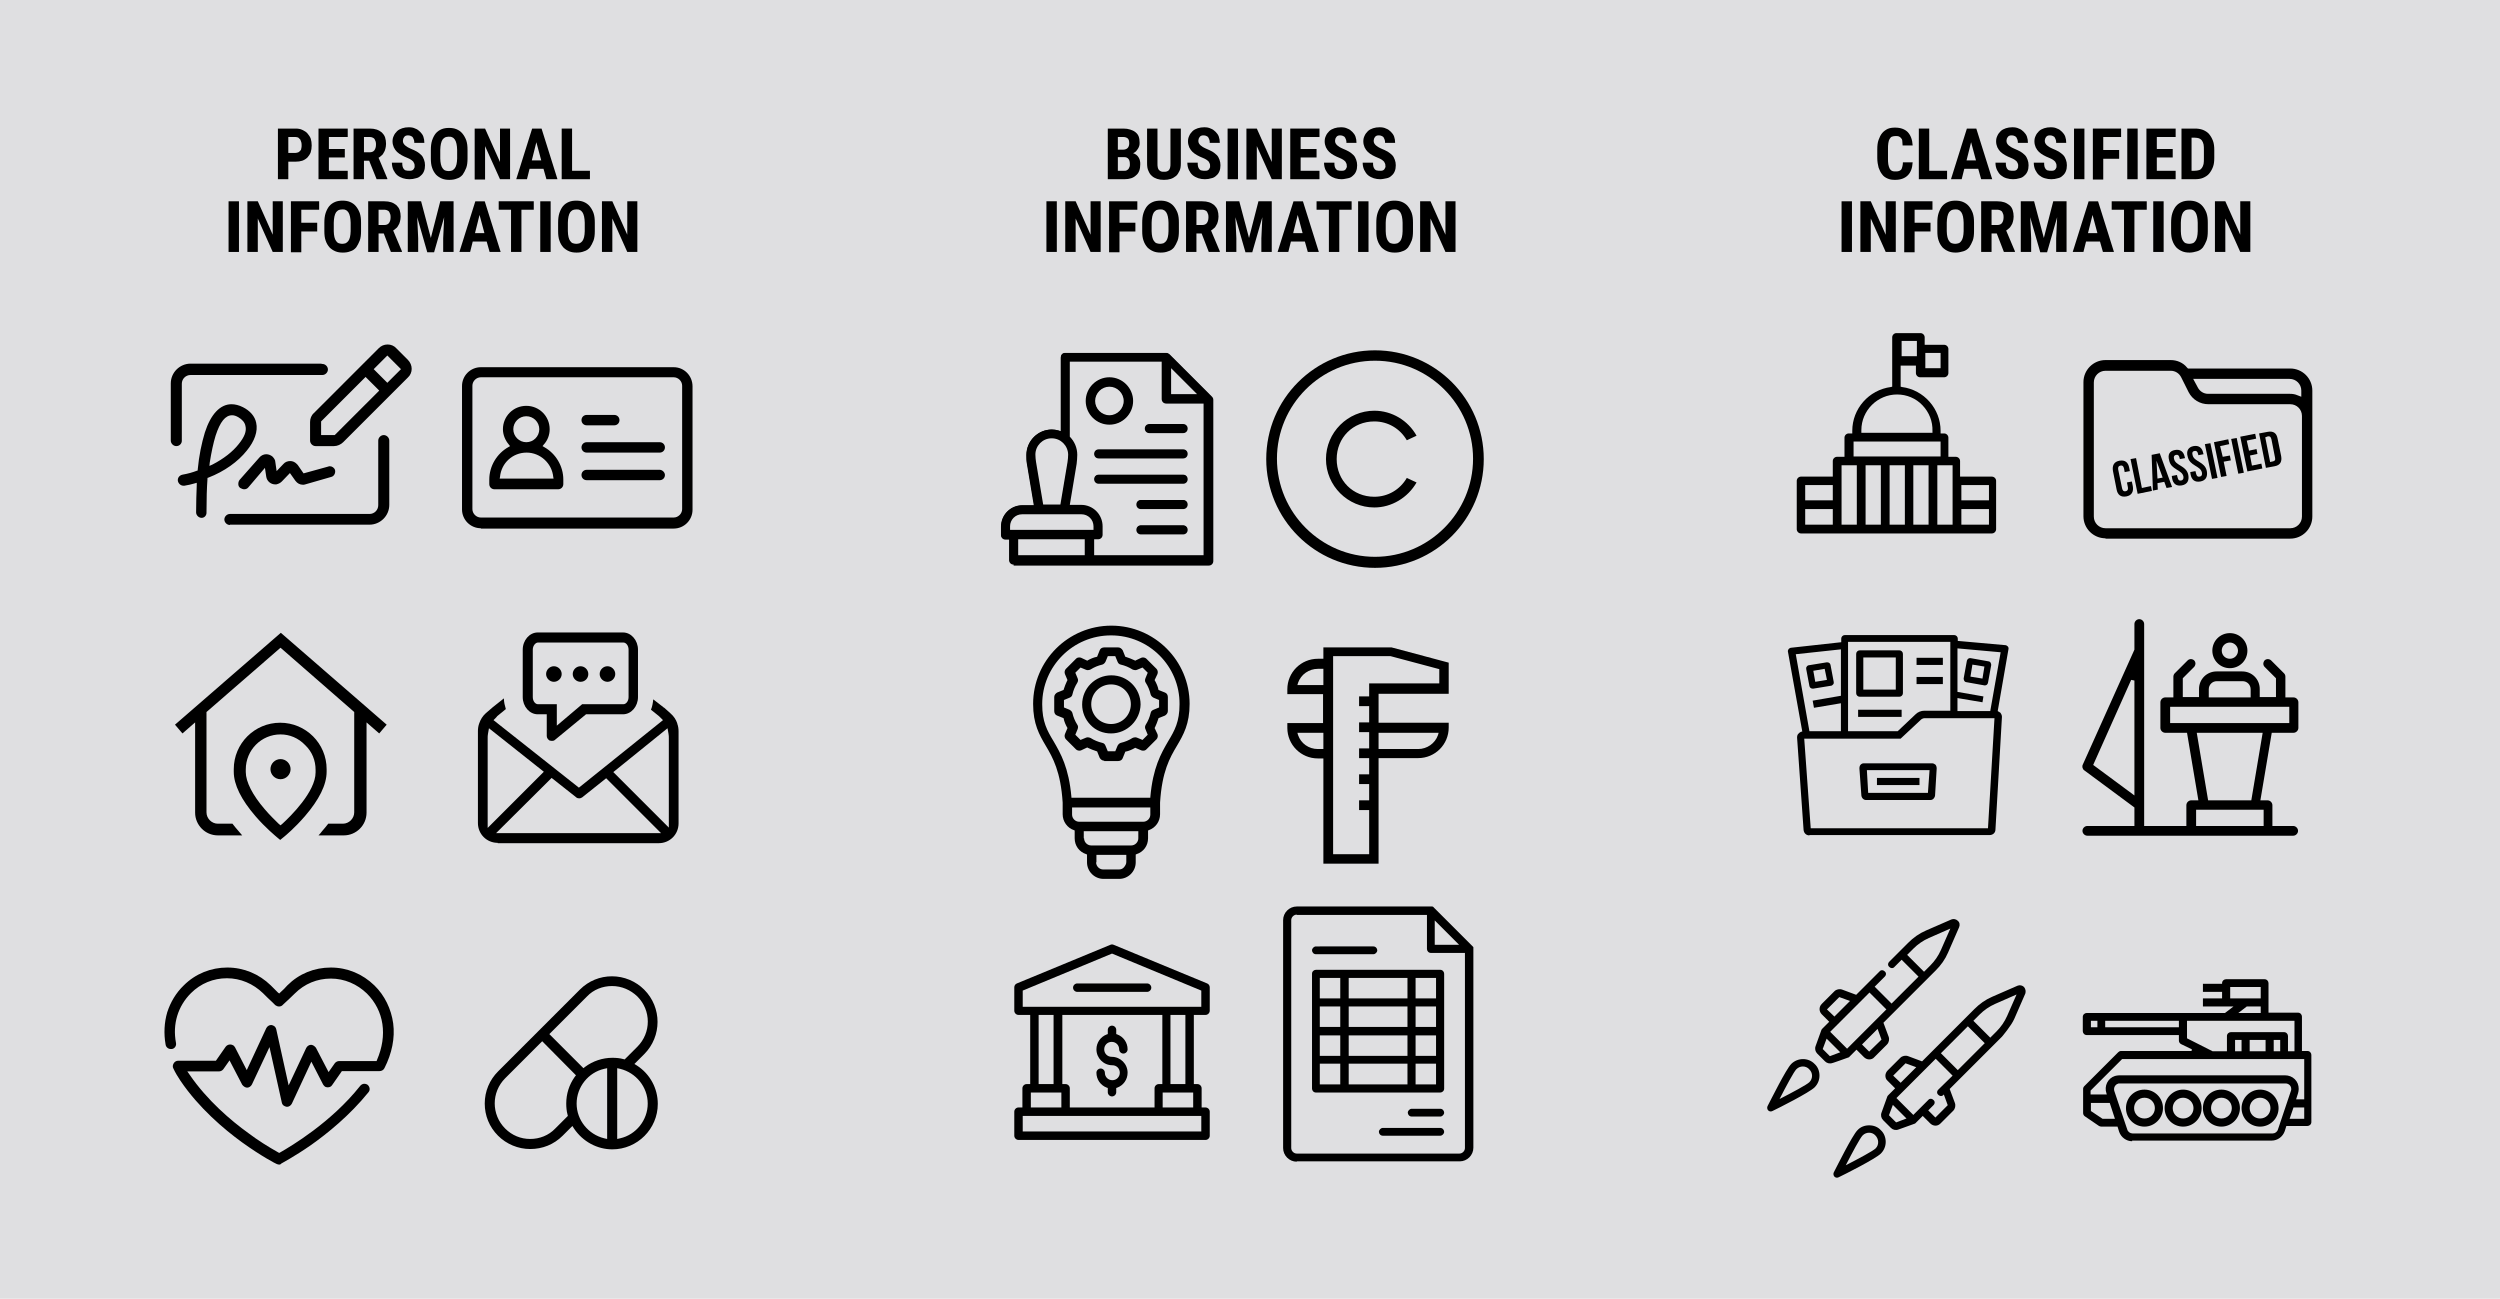 <?xml version="1.0" encoding="utf-8"?>
<!-- Generator: Adobe Illustrator 27.9.5, SVG Export Plug-In . SVG Version: 9.03 Build 54986)  -->
<!DOCTYPE svg PUBLIC "-//W3C//DTD SVG 1.1//EN" "http://www.w3.org/Graphics/SVG/1.1/DTD/svg11.dtd">
<svg version="1.1" id="Layer_1" xmlns:x="http://ns.adobe.com/Extensibility/1.0/" xmlns:i="http://ns.adobe.com/AdobeIllustrator/10.0/" xmlns:graph="http://ns.adobe.com/Graphs/1.0/"
	 xmlns="http://www.w3.org/2000/svg" xmlns:xlink="http://www.w3.org/1999/xlink" x="0px" y="0px" width="770px" height="400px"
	 viewBox="0 0 770 400" style="enable-background:new 0 0 770 400;" xml:space="preserve">
<style type="text/css">
	.st0{fill:#DFDFE1;}
</style>
<rect class="st0" width="770" height="400"/>
<g>
	<path d="M88.8,49.7v5.5h-3.2V39.6H91c0.8,0,1.5,0.1,2.1,0.4c0.6,0.3,1.2,0.6,1.6,1.1c0.4,0.5,0.8,1,1,1.6c0.2,0.6,0.3,1.3,0.3,2.1
		c0,0.8-0.1,1.4-0.3,2.1c-0.2,0.6-0.6,1.1-1,1.6c-0.4,0.4-1,0.8-1.6,1c-0.6,0.2-1.3,0.3-2.1,0.3H88.8z M88.8,47.1H91
		c0.3,0,0.6-0.1,0.9-0.2c0.2-0.1,0.4-0.3,0.6-0.5c0.2-0.2,0.3-0.4,0.3-0.7c0.1-0.3,0.1-0.6,0.1-0.9c0-0.3,0-0.7-0.1-1
		c-0.1-0.3-0.2-0.6-0.3-0.8c-0.2-0.2-0.4-0.4-0.6-0.6c-0.2-0.1-0.5-0.2-0.9-0.2h-2.2V47.1z"/>
	<path d="M106.2,48.5h-4.9v4.1h5.8v2.6h-9V39.6h9v2.6h-5.8v3.7h4.9V48.5z"/>
	<path d="M113.7,49.5h-1.6v5.7h-3.2V39.6h5c0.8,0,1.5,0.1,2.1,0.3s1.1,0.5,1.6,0.9c0.4,0.4,0.8,0.9,1,1.5c0.2,0.6,0.3,1.3,0.3,2
		c0,0.6-0.1,1.1-0.2,1.5c-0.1,0.5-0.3,0.9-0.5,1.2c-0.2,0.4-0.4,0.7-0.7,0.9c-0.3,0.3-0.6,0.5-0.9,0.7l2.7,6.4v0.2H116L113.7,49.5z
		 M112.1,46.9h1.8c0.6,0,1.1-0.2,1.4-0.6c0.3-0.4,0.5-1,0.5-1.7c0-0.4,0-0.7-0.1-1c-0.1-0.3-0.2-0.5-0.3-0.7
		c-0.1-0.2-0.3-0.4-0.6-0.5c-0.2-0.1-0.5-0.2-0.8-0.2h-1.9V46.9z"/>
	<path d="M127.7,51.1c0-0.3,0-0.5-0.1-0.7c-0.1-0.2-0.2-0.4-0.3-0.6c-0.2-0.2-0.4-0.4-0.7-0.6c-0.3-0.2-0.7-0.4-1.2-0.6
		c-0.6-0.2-1.1-0.5-1.7-0.8c-0.5-0.3-1-0.6-1.4-1c-0.4-0.4-0.7-0.8-1-1.4c-0.2-0.5-0.4-1.1-0.4-1.8c0-0.7,0.1-1.2,0.4-1.8
		c0.2-0.5,0.6-1,1-1.4c0.4-0.4,1-0.7,1.6-0.9c0.6-0.2,1.3-0.3,2-0.3c0.8,0,1.4,0.1,2,0.4c0.6,0.2,1.1,0.6,1.5,1
		c0.4,0.4,0.8,0.9,1,1.5c0.2,0.6,0.3,1.2,0.3,1.9h-3.1c0-0.3,0-0.6-0.1-0.9c-0.1-0.3-0.2-0.5-0.3-0.7c-0.1-0.2-0.3-0.4-0.6-0.5
		c-0.2-0.1-0.5-0.2-0.8-0.2c-0.3,0-0.6,0-0.8,0.1c-0.2,0.1-0.4,0.2-0.5,0.4c-0.1,0.2-0.3,0.4-0.3,0.6c-0.1,0.2-0.1,0.5-0.1,0.7
		c0,0.3,0.1,0.5,0.2,0.7c0.1,0.2,0.3,0.4,0.5,0.6c0.2,0.2,0.5,0.3,0.7,0.5c0.3,0.2,0.6,0.3,1,0.5c0.7,0.3,1.4,0.6,1.9,0.9
		c0.5,0.3,1,0.7,1.4,1.1s0.6,0.9,0.8,1.4c0.2,0.5,0.3,1.1,0.3,1.7c0,0.7-0.1,1.3-0.3,1.8s-0.5,1-1,1.4c-0.4,0.4-0.9,0.7-1.5,0.8
		c-0.6,0.2-1.3,0.3-2,0.3c-0.7,0-1.3-0.1-2-0.3c-0.6-0.2-1.2-0.5-1.7-0.9c-0.5-0.4-0.9-1-1.2-1.6s-0.5-1.4-0.5-2.3h3.2
		c0,0.5,0,0.9,0.1,1.2c0.1,0.3,0.2,0.6,0.4,0.8c0.2,0.2,0.4,0.4,0.7,0.4c0.3,0.1,0.6,0.1,1,0.1c0.3,0,0.6,0,0.8-0.1
		c0.2-0.1,0.4-0.2,0.5-0.4c0.1-0.2,0.2-0.3,0.3-0.6C127.7,51.6,127.7,51.4,127.7,51.1z"/>
	<path d="M144,48.8c0,1.1-0.1,2.1-0.4,2.9c-0.3,0.8-0.7,1.5-1.1,2.1c-0.5,0.6-1.1,1-1.8,1.2c-0.7,0.3-1.5,0.4-2.3,0.4
		s-1.6-0.1-2.3-0.4c-0.7-0.3-1.3-0.7-1.8-1.2c-0.5-0.6-0.9-1.2-1.2-2.1c-0.3-0.8-0.4-1.8-0.4-2.9v-2.6c0-1.1,0.1-2.1,0.4-3
		c0.3-0.9,0.7-1.6,1.1-2.1c0.5-0.6,1.1-1,1.8-1.3c0.7-0.3,1.5-0.4,2.3-0.4s1.6,0.1,2.3,0.4c0.7,0.3,1.3,0.7,1.8,1.3
		c0.5,0.6,0.9,1.3,1.2,2.1c0.3,0.9,0.4,1.8,0.4,3V48.8z M140.8,46.2c0-0.7-0.1-1.4-0.2-1.9s-0.3-1-0.5-1.3c-0.2-0.3-0.5-0.6-0.8-0.7
		c-0.3-0.2-0.7-0.2-1.1-0.2c-0.4,0-0.8,0.1-1.1,0.2c-0.3,0.2-0.6,0.4-0.8,0.7c-0.2,0.3-0.4,0.8-0.5,1.3s-0.2,1.2-0.2,1.9v2.6
		c0,0.7,0.1,1.3,0.2,1.8s0.3,0.9,0.5,1.2c0.2,0.3,0.5,0.6,0.8,0.7s0.7,0.2,1.1,0.2c0.4,0,0.8-0.1,1.1-0.2c0.3-0.2,0.6-0.4,0.8-0.7
		c0.2-0.3,0.4-0.7,0.5-1.2c0.1-0.5,0.2-1.1,0.2-1.8V46.2z"/>
	<path d="M157.2,55.2h-3.2L149.4,45v10.3h-3.2V39.6h3.2l4.6,10.3V39.6h3.1V55.2z"/>
	<path d="M167.4,52h-4.3l-0.8,3.2h-3.3l4.9-15.6h2.9l4.9,15.6h-3.4L167.4,52z M163.8,49.4h2.9l-1.5-5.6L163.8,49.4z"/>
	<path d="M176.2,52.6h5.5v2.6h-8.7V39.6h3.2V52.6z"/>
	<path d="M73.6,77.6h-3.2V62h3.2V77.6z"/>
	<path d="M87.1,77.6H84l-4.6-10.3v10.3h-3.2V62h3.2L84,72.3V62h3.1V77.6z"/>
	<path d="M97.7,71.3h-4.9v6.4h-3.2V62h8.7v2.6h-5.5v4h4.9V71.3z"/>
	<path d="M111.2,71.2c0,1.1-0.1,2.1-0.4,2.9c-0.3,0.8-0.7,1.5-1.1,2.1c-0.5,0.6-1.1,1-1.8,1.2c-0.7,0.3-1.5,0.4-2.3,0.4
		s-1.6-0.1-2.3-0.4c-0.7-0.3-1.3-0.7-1.8-1.2c-0.5-0.6-0.9-1.2-1.2-2.1c-0.3-0.8-0.4-1.8-0.4-2.9v-2.6c0-1.1,0.1-2.1,0.4-3
		c0.3-0.9,0.7-1.6,1.1-2.1c0.5-0.6,1.1-1,1.8-1.3c0.7-0.3,1.5-0.4,2.3-0.4s1.6,0.1,2.3,0.4c0.7,0.3,1.3,0.7,1.8,1.3
		c0.5,0.6,0.9,1.3,1.2,2.1c0.3,0.9,0.4,1.8,0.4,3V71.2z M108,68.6c0-0.7-0.1-1.4-0.2-1.9s-0.3-1-0.5-1.3c-0.2-0.3-0.5-0.6-0.8-0.7
		c-0.3-0.2-0.7-0.2-1.1-0.2c-0.4,0-0.8,0.1-1.1,0.2c-0.3,0.2-0.6,0.4-0.8,0.7c-0.2,0.3-0.4,0.8-0.5,1.3s-0.2,1.2-0.2,1.9v2.6
		c0,0.7,0.1,1.3,0.2,1.8s0.3,0.9,0.5,1.2c0.2,0.3,0.5,0.6,0.8,0.7s0.7,0.2,1.1,0.2c0.4,0,0.8-0.1,1.1-0.2c0.3-0.2,0.6-0.4,0.8-0.7
		c0.2-0.3,0.4-0.7,0.5-1.2c0.1-0.5,0.2-1.1,0.2-1.8V68.6z"/>
	<path d="M118.2,71.9h-1.6v5.7h-3.2V62h5c0.8,0,1.5,0.1,2.1,0.3s1.1,0.5,1.6,0.9c0.4,0.4,0.8,0.9,1,1.5c0.2,0.6,0.3,1.3,0.3,2
		c0,0.6-0.1,1.1-0.2,1.5c-0.1,0.5-0.3,0.9-0.5,1.2c-0.2,0.4-0.4,0.7-0.7,0.9c-0.3,0.3-0.6,0.5-0.9,0.7l2.7,6.4v0.2h-3.4L118.2,71.9z
		 M116.6,69.3h1.8c0.6,0,1.1-0.2,1.4-0.6c0.3-0.4,0.5-1,0.5-1.7c0-0.4,0-0.7-0.1-1c-0.1-0.3-0.2-0.5-0.3-0.7
		c-0.1-0.2-0.3-0.4-0.6-0.5c-0.2-0.1-0.5-0.2-0.8-0.2h-1.9V69.3z"/>
	<path d="M129.7,62l3,11.3l2.9-11.3h4.1v15.6h-3.2v-4.2l0.3-6.5l-3.1,10.8h-2.1l-3.1-10.8l0.3,6.5v4.2h-3.2V62H129.7z"/>
	<path d="M149.9,74.4h-4.3l-0.8,3.2h-3.3l4.9-15.6h2.9l4.9,15.6h-3.4L149.9,74.4z M146.3,71.8h2.9l-1.5-5.6L146.3,71.8z"/>
	<path d="M164.5,64.6h-3.9v13h-3.2v-13h-3.8V62h10.8V64.6z"/>
	<path d="M169.6,77.6h-3.2V62h3.2V77.6z"/>
	<path d="M183.2,71.2c0,1.1-0.1,2.1-0.4,2.9c-0.3,0.8-0.7,1.5-1.1,2.1c-0.5,0.6-1.1,1-1.8,1.2c-0.7,0.3-1.5,0.4-2.3,0.4
		s-1.6-0.1-2.3-0.4c-0.7-0.3-1.3-0.7-1.8-1.2c-0.5-0.6-0.9-1.2-1.2-2.1c-0.3-0.8-0.4-1.8-0.4-2.9v-2.6c0-1.1,0.1-2.1,0.4-3
		c0.3-0.9,0.7-1.6,1.1-2.1c0.5-0.6,1.1-1,1.8-1.3c0.7-0.3,1.5-0.4,2.3-0.4s1.6,0.1,2.3,0.4c0.7,0.3,1.3,0.7,1.8,1.3
		c0.5,0.6,0.9,1.3,1.2,2.1c0.3,0.9,0.4,1.8,0.4,3V71.2z M180.1,68.6c0-0.7-0.1-1.4-0.2-1.9s-0.3-1-0.5-1.3c-0.2-0.3-0.5-0.6-0.8-0.7
		c-0.3-0.2-0.7-0.2-1.1-0.2c-0.4,0-0.8,0.1-1.1,0.2c-0.3,0.2-0.6,0.4-0.8,0.7c-0.2,0.3-0.4,0.8-0.5,1.3s-0.2,1.2-0.2,1.9v2.6
		c0,0.7,0.1,1.3,0.2,1.8s0.3,0.9,0.5,1.2c0.2,0.3,0.5,0.6,0.8,0.7s0.7,0.2,1.1,0.2c0.4,0,0.8-0.1,1.1-0.2c0.3-0.2,0.6-0.4,0.8-0.7
		c0.2-0.3,0.4-0.7,0.5-1.2c0.1-0.5,0.2-1.1,0.2-1.8V68.6z"/>
	<path d="M196.4,77.6h-3.2l-4.6-10.3v10.3h-3.2V62h3.2l4.6,10.3V62h3.1V77.6z"/>
</g>
<g>
	<path d="M341.2,55.2V39.6h4.8c0.8,0,1.5,0.1,2.1,0.3c0.6,0.2,1.1,0.4,1.6,0.8s0.8,0.8,1,1.3s0.3,1.2,0.3,1.9c0,0.4,0,0.7-0.1,1
		c-0.1,0.3-0.2,0.6-0.4,0.9c-0.2,0.3-0.4,0.5-0.6,0.8c-0.2,0.2-0.5,0.4-0.9,0.6c0.4,0.1,0.7,0.3,1,0.5c0.3,0.2,0.5,0.5,0.7,0.8
		c0.2,0.3,0.3,0.6,0.4,1c0.1,0.4,0.1,0.7,0.1,1.1c0,1.5-0.4,2.7-1.3,3.4c-0.8,0.8-2,1.2-3.6,1.2H341.2z M344.3,46.1h1.6
		c0.6,0,1.1-0.2,1.4-0.5c0.3-0.3,0.5-0.8,0.5-1.4c0-0.7-0.1-1.2-0.4-1.5c-0.3-0.3-0.8-0.5-1.4-0.5h-1.7V46.1z M344.3,48.4v4.2h2
		c0.3,0,0.6,0,0.8-0.2c0.2-0.1,0.4-0.2,0.5-0.4s0.2-0.4,0.3-0.6c0.1-0.2,0.1-0.5,0.1-0.8c0-0.7-0.1-1.2-0.4-1.6s-0.7-0.6-1.3-0.6
		H344.3z"/>
	<path d="M363.7,39.6v10.7c0,0.9-0.1,1.7-0.4,2.3c-0.3,0.6-0.6,1.2-1.1,1.6c-0.5,0.4-1,0.7-1.6,0.9c-0.6,0.2-1.3,0.3-2.1,0.3
		c-0.8,0-1.5-0.1-2.1-0.3s-1.2-0.5-1.6-0.9c-0.5-0.4-0.8-0.9-1.1-1.6c-0.3-0.6-0.4-1.4-0.4-2.3V39.6h3.2v10.7c0,0.5,0,0.9,0.1,1.3
		s0.2,0.6,0.4,0.8c0.2,0.2,0.4,0.3,0.6,0.4c0.2,0.1,0.5,0.1,0.9,0.1s0.6,0,0.9-0.1c0.2-0.1,0.5-0.2,0.6-0.4c0.2-0.2,0.3-0.4,0.4-0.8
		s0.1-0.7,0.1-1.3V39.6H363.7z"/>
	<path d="M372.7,51.1c0-0.3,0-0.5-0.1-0.7c-0.1-0.2-0.2-0.4-0.3-0.6c-0.2-0.2-0.4-0.4-0.7-0.6c-0.3-0.2-0.7-0.4-1.2-0.6
		c-0.6-0.2-1.1-0.5-1.7-0.8c-0.5-0.3-1-0.6-1.4-1c-0.4-0.4-0.7-0.8-1-1.4c-0.2-0.5-0.4-1.1-0.4-1.8c0-0.7,0.1-1.2,0.4-1.8
		c0.2-0.5,0.6-1,1-1.4c0.4-0.4,1-0.7,1.6-0.9c0.6-0.2,1.3-0.3,2-0.3c0.8,0,1.4,0.1,2,0.4c0.6,0.2,1.1,0.6,1.5,1
		c0.4,0.4,0.8,0.9,1,1.5c0.2,0.6,0.3,1.2,0.3,1.9h-3.1c0-0.3,0-0.6-0.1-0.9c-0.1-0.3-0.2-0.5-0.3-0.7c-0.1-0.2-0.3-0.4-0.6-0.5
		c-0.2-0.1-0.5-0.2-0.8-0.2c-0.3,0-0.6,0-0.8,0.1c-0.2,0.1-0.4,0.2-0.5,0.4c-0.1,0.2-0.3,0.4-0.3,0.6c-0.1,0.2-0.1,0.5-0.1,0.7
		c0,0.3,0.1,0.5,0.2,0.7c0.1,0.2,0.3,0.4,0.5,0.6c0.2,0.2,0.5,0.3,0.7,0.5c0.3,0.2,0.6,0.3,1,0.5c0.7,0.3,1.4,0.6,1.9,0.9
		c0.5,0.3,1,0.7,1.4,1.1s0.6,0.9,0.8,1.4c0.2,0.5,0.3,1.1,0.3,1.7c0,0.7-0.1,1.3-0.3,1.8s-0.5,1-1,1.4c-0.4,0.4-0.9,0.7-1.5,0.8
		c-0.6,0.2-1.3,0.3-2,0.3c-0.7,0-1.3-0.1-2-0.3c-0.6-0.2-1.2-0.5-1.7-0.9c-0.5-0.4-0.9-1-1.2-1.6s-0.5-1.4-0.5-2.3h3.2
		c0,0.5,0,0.9,0.1,1.2c0.1,0.3,0.2,0.6,0.4,0.8c0.2,0.2,0.4,0.4,0.7,0.4c0.3,0.1,0.6,0.1,1,0.1c0.3,0,0.6,0,0.8-0.1
		c0.2-0.1,0.4-0.2,0.5-0.4c0.1-0.2,0.2-0.3,0.3-0.6C372.7,51.6,372.7,51.4,372.7,51.1z"/>
	<path d="M381.3,55.2h-3.2V39.6h3.2V55.2z"/>
	<path d="M394.9,55.2h-3.2L387.1,45v10.3h-3.2V39.6h3.2l4.6,10.3V39.6h3.1V55.2z"/>
	<path d="M405.5,48.5h-4.9v4.1h5.8v2.6h-9V39.6h9v2.6h-5.8v3.7h4.9V48.5z"/>
	<path d="M414.8,51.1c0-0.3,0-0.5-0.1-0.7s-0.2-0.4-0.3-0.6c-0.2-0.2-0.4-0.4-0.7-0.6c-0.3-0.2-0.7-0.4-1.2-0.6
		c-0.6-0.2-1.1-0.5-1.7-0.8c-0.5-0.3-1-0.6-1.4-1c-0.4-0.4-0.7-0.8-1-1.4c-0.2-0.5-0.4-1.1-0.4-1.8c0-0.7,0.1-1.2,0.4-1.8
		c0.2-0.5,0.6-1,1-1.4c0.4-0.4,1-0.7,1.6-0.9c0.6-0.2,1.3-0.3,2-0.3c0.8,0,1.4,0.1,2,0.4c0.6,0.2,1.1,0.6,1.5,1
		c0.4,0.4,0.8,0.9,1,1.5s0.3,1.2,0.3,1.9h-3.1c0-0.3,0-0.6-0.1-0.9c-0.1-0.3-0.2-0.5-0.3-0.7c-0.1-0.2-0.3-0.4-0.6-0.5
		c-0.2-0.1-0.5-0.2-0.8-0.2c-0.3,0-0.6,0-0.8,0.1c-0.2,0.1-0.4,0.2-0.5,0.4s-0.3,0.4-0.3,0.6c-0.1,0.2-0.1,0.5-0.1,0.7
		c0,0.3,0.1,0.5,0.2,0.7c0.1,0.2,0.3,0.4,0.5,0.6c0.2,0.2,0.5,0.3,0.7,0.5c0.3,0.2,0.6,0.3,1,0.5c0.7,0.3,1.4,0.6,1.9,0.9
		s1,0.7,1.4,1.1s0.6,0.9,0.8,1.4c0.2,0.5,0.3,1.1,0.3,1.7c0,0.7-0.1,1.3-0.3,1.8s-0.5,1-1,1.4c-0.4,0.4-0.9,0.7-1.5,0.8
		s-1.3,0.3-2,0.3c-0.7,0-1.3-0.1-2-0.3c-0.6-0.2-1.2-0.5-1.7-0.9c-0.5-0.4-0.9-1-1.2-1.6s-0.5-1.4-0.5-2.3h3.2c0,0.5,0,0.9,0.1,1.2
		c0.1,0.3,0.2,0.6,0.4,0.8c0.2,0.2,0.4,0.4,0.7,0.4c0.3,0.1,0.6,0.1,1,0.1c0.3,0,0.6,0,0.8-0.1c0.2-0.1,0.4-0.2,0.5-0.4
		c0.1-0.2,0.2-0.3,0.3-0.6S414.8,51.4,414.8,51.1z"/>
	<path d="M426.7,51.1c0-0.3,0-0.5-0.1-0.7s-0.2-0.4-0.3-0.6c-0.2-0.2-0.4-0.4-0.7-0.6c-0.3-0.2-0.7-0.4-1.2-0.6
		c-0.6-0.2-1.1-0.5-1.7-0.8c-0.5-0.3-1-0.6-1.4-1c-0.4-0.4-0.7-0.8-1-1.4c-0.2-0.5-0.4-1.1-0.4-1.8c0-0.7,0.1-1.2,0.4-1.8
		c0.2-0.5,0.6-1,1-1.4c0.4-0.4,1-0.7,1.6-0.9c0.6-0.2,1.3-0.3,2-0.3c0.8,0,1.4,0.1,2,0.4c0.6,0.2,1.1,0.6,1.5,1
		c0.4,0.4,0.8,0.9,1,1.5s0.3,1.2,0.3,1.9h-3.1c0-0.3,0-0.6-0.1-0.9c-0.1-0.3-0.2-0.5-0.3-0.7c-0.1-0.2-0.3-0.4-0.6-0.5
		c-0.2-0.1-0.5-0.2-0.8-0.2c-0.3,0-0.6,0-0.8,0.1c-0.2,0.1-0.4,0.2-0.5,0.4s-0.3,0.4-0.3,0.6c-0.1,0.2-0.1,0.5-0.1,0.7
		c0,0.3,0.1,0.5,0.2,0.7c0.1,0.2,0.3,0.4,0.5,0.6c0.2,0.2,0.5,0.3,0.7,0.5c0.3,0.2,0.6,0.3,1,0.5c0.7,0.3,1.4,0.6,1.9,0.9
		s1,0.7,1.4,1.1s0.6,0.9,0.8,1.4c0.2,0.5,0.3,1.1,0.3,1.7c0,0.7-0.1,1.3-0.3,1.8s-0.5,1-1,1.4c-0.4,0.4-0.9,0.7-1.5,0.8
		s-1.3,0.3-2,0.3c-0.7,0-1.3-0.1-2-0.3c-0.6-0.2-1.2-0.5-1.7-0.9c-0.5-0.4-0.9-1-1.2-1.6s-0.5-1.4-0.5-2.3h3.2c0,0.5,0,0.9,0.1,1.2
		c0.1,0.3,0.2,0.6,0.4,0.8c0.2,0.2,0.4,0.4,0.7,0.4c0.3,0.1,0.6,0.1,1,0.1c0.3,0,0.6,0,0.8-0.1c0.2-0.1,0.4-0.2,0.5-0.4
		c0.1-0.2,0.2-0.3,0.3-0.6S426.7,51.4,426.7,51.1z"/>
	<path d="M325.5,77.6h-3.2V62h3.2V77.6z"/>
	<path d="M339.1,77.6h-3.2l-4.6-10.3v10.3h-3.2V62h3.2l4.6,10.3V62h3.1V77.6z"/>
	<path d="M349.7,71.3h-4.9v6.4h-3.2V62h8.7v2.6h-5.5v4h4.9V71.3z"/>
	<path d="M363.1,71.2c0,1.1-0.1,2.1-0.4,2.9c-0.3,0.8-0.7,1.5-1.1,2.1c-0.5,0.6-1.1,1-1.8,1.2c-0.7,0.3-1.5,0.4-2.3,0.4
		s-1.6-0.1-2.3-0.4c-0.7-0.3-1.3-0.7-1.8-1.2c-0.5-0.6-0.9-1.2-1.2-2.1c-0.3-0.8-0.4-1.8-0.4-2.9v-2.6c0-1.1,0.1-2.1,0.4-3
		c0.3-0.9,0.7-1.6,1.1-2.1c0.5-0.6,1.1-1,1.8-1.3c0.7-0.3,1.5-0.4,2.3-0.4s1.6,0.1,2.3,0.4c0.7,0.3,1.3,0.7,1.8,1.3
		c0.5,0.6,0.9,1.3,1.2,2.1c0.3,0.9,0.4,1.8,0.4,3V71.2z M359.9,68.6c0-0.7-0.1-1.4-0.2-1.9s-0.3-1-0.5-1.3c-0.2-0.3-0.5-0.6-0.8-0.7
		c-0.3-0.2-0.7-0.2-1.1-0.2c-0.4,0-0.8,0.1-1.1,0.2c-0.3,0.2-0.6,0.4-0.8,0.7c-0.2,0.3-0.4,0.8-0.5,1.3s-0.2,1.2-0.2,1.9v2.6
		c0,0.7,0.1,1.3,0.2,1.8s0.3,0.9,0.5,1.2c0.2,0.3,0.5,0.6,0.8,0.7s0.7,0.2,1.1,0.2c0.4,0,0.8-0.1,1.1-0.2c0.3-0.2,0.6-0.4,0.8-0.7
		c0.2-0.3,0.4-0.7,0.5-1.2c0.1-0.5,0.2-1.1,0.2-1.8V68.6z"/>
	<path d="M370.1,71.9h-1.6v5.7h-3.2V62h5c0.8,0,1.5,0.1,2.1,0.3s1.1,0.5,1.6,0.9c0.4,0.4,0.8,0.9,1,1.5c0.2,0.6,0.3,1.3,0.3,2
		c0,0.6-0.1,1.1-0.2,1.5c-0.1,0.5-0.3,0.9-0.5,1.2c-0.2,0.4-0.4,0.7-0.7,0.9c-0.3,0.3-0.6,0.5-0.9,0.7l2.7,6.4v0.2h-3.4L370.1,71.9z
		 M368.5,69.3h1.8c0.6,0,1.1-0.2,1.4-0.6c0.3-0.4,0.5-1,0.5-1.7c0-0.4,0-0.7-0.1-1c-0.1-0.3-0.2-0.5-0.3-0.7
		c-0.1-0.2-0.3-0.4-0.6-0.5c-0.2-0.1-0.5-0.2-0.8-0.2h-1.9V69.3z"/>
	<path d="M381.7,62l3,11.3l2.9-11.3h4.1v15.6h-3.2v-4.2l0.3-6.5l-3.1,10.8h-2.1l-3.1-10.8l0.3,6.5v4.2h-3.2V62H381.7z"/>
	<path d="M401.9,74.4h-4.3l-0.8,3.2h-3.3l4.9-15.6h2.9l4.9,15.6h-3.4L401.9,74.4z M398.3,71.8h2.9l-1.5-5.6L398.3,71.8z"/>
	<path d="M416.4,64.6h-3.9v13h-3.2v-13h-3.8V62h10.8V64.6z"/>
	<path d="M421.5,77.6h-3.2V62h3.2V77.6z"/>
	<path d="M435.2,71.2c0,1.1-0.1,2.1-0.4,2.9c-0.3,0.8-0.7,1.5-1.1,2.1c-0.5,0.6-1.1,1-1.8,1.2c-0.7,0.3-1.5,0.4-2.3,0.4
		s-1.6-0.1-2.3-0.4s-1.3-0.7-1.8-1.2c-0.5-0.6-0.9-1.2-1.2-2.1c-0.3-0.8-0.4-1.8-0.4-2.9v-2.6c0-1.1,0.1-2.1,0.4-3
		c0.3-0.9,0.7-1.6,1.1-2.1c0.5-0.6,1.1-1,1.8-1.3s1.5-0.4,2.3-0.4s1.6,0.1,2.3,0.4c0.7,0.3,1.3,0.7,1.8,1.3c0.5,0.6,0.9,1.3,1.2,2.1
		c0.3,0.9,0.4,1.8,0.4,3V71.2z M432,68.6c0-0.7-0.1-1.4-0.2-1.9s-0.3-1-0.5-1.3c-0.2-0.3-0.5-0.6-0.8-0.7c-0.3-0.2-0.7-0.2-1.1-0.2
		c-0.4,0-0.8,0.1-1.1,0.2c-0.3,0.2-0.6,0.4-0.8,0.7c-0.2,0.3-0.4,0.8-0.5,1.3s-0.2,1.2-0.2,1.9v2.6c0,0.7,0.1,1.3,0.2,1.8
		s0.3,0.9,0.5,1.2c0.2,0.3,0.5,0.6,0.8,0.7s0.7,0.2,1.1,0.2c0.4,0,0.8-0.1,1.1-0.2c0.3-0.2,0.6-0.4,0.8-0.7s0.4-0.7,0.5-1.2
		c0.1-0.5,0.2-1.1,0.2-1.8V68.6z"/>
	<path d="M448.4,77.6h-3.2l-4.6-10.3v10.3h-3.2V62h3.2l4.6,10.3V62h3.1V77.6z"/>
</g>
<g>
	<path d="M589.1,50c-0.1,1.8-0.6,3.1-1.5,4c-0.9,0.9-2.2,1.4-3.9,1.4c-0.9,0-1.6-0.1-2.3-0.4c-0.7-0.3-1.3-0.7-1.7-1.3
		c-0.5-0.6-0.8-1.3-1.1-2.1c-0.2-0.8-0.4-1.8-0.4-2.9v-2.7c0-1.1,0.1-2.1,0.4-2.9s0.6-1.5,1.1-2.1c0.5-0.6,1.1-1,1.7-1.3
		c0.7-0.3,1.4-0.4,2.3-0.4c1.7,0,3,0.5,3.9,1.4c0.9,1,1.4,2.3,1.5,4.1H586c0-0.6-0.1-1-0.1-1.4s-0.2-0.7-0.4-0.9
		c-0.2-0.2-0.4-0.4-0.7-0.5c-0.3-0.1-0.6-0.1-1-0.1c-0.4,0-0.8,0.1-1.1,0.2c-0.3,0.1-0.5,0.4-0.7,0.7c-0.2,0.3-0.3,0.7-0.4,1.3
		c-0.1,0.5-0.1,1.2-0.1,1.9v2.7c0,0.7,0,1.4,0.1,1.9c0.1,0.5,0.2,0.9,0.4,1.3c0.2,0.3,0.4,0.6,0.7,0.7c0.3,0.2,0.7,0.2,1.1,0.2
		c0.4,0,0.7,0,1-0.1c0.3-0.1,0.5-0.2,0.7-0.4c0.2-0.2,0.3-0.5,0.4-0.9c0.1-0.4,0.2-0.8,0.2-1.4H589.1z"/>
	<path d="M594.2,52.6h5.5v2.6h-8.7V39.6h3.2V52.6z"/>
	<path d="M609.3,52H605l-0.8,3.2h-3.3l4.9-15.6h2.9l4.9,15.6h-3.4L609.3,52z M605.7,49.4h2.9l-1.5-5.6L605.7,49.4z"/>
	<path d="M621.6,51.1c0-0.3,0-0.5-0.1-0.7c-0.1-0.2-0.2-0.4-0.3-0.6c-0.2-0.2-0.4-0.4-0.7-0.6c-0.3-0.2-0.7-0.4-1.2-0.6
		c-0.6-0.2-1.1-0.5-1.7-0.8c-0.5-0.3-1-0.6-1.4-1c-0.4-0.4-0.7-0.8-1-1.4c-0.2-0.5-0.4-1.1-0.4-1.8c0-0.7,0.1-1.2,0.4-1.8
		c0.2-0.5,0.6-1,1-1.4c0.4-0.4,1-0.7,1.6-0.9c0.6-0.2,1.3-0.3,2-0.3c0.8,0,1.4,0.1,2,0.4c0.6,0.2,1.1,0.6,1.5,1
		c0.4,0.4,0.8,0.9,1,1.5c0.2,0.6,0.3,1.2,0.3,1.9h-3.1c0-0.3,0-0.6-0.1-0.9c-0.1-0.3-0.2-0.5-0.3-0.7c-0.1-0.2-0.3-0.4-0.6-0.5
		c-0.2-0.1-0.5-0.2-0.8-0.2c-0.3,0-0.6,0-0.8,0.1c-0.2,0.1-0.4,0.2-0.5,0.4c-0.1,0.2-0.3,0.4-0.3,0.6c-0.1,0.2-0.1,0.5-0.1,0.7
		c0,0.3,0.1,0.5,0.2,0.7c0.1,0.2,0.3,0.4,0.5,0.6c0.2,0.2,0.5,0.3,0.7,0.5c0.3,0.2,0.6,0.3,1,0.5c0.7,0.3,1.4,0.6,1.9,0.9
		c0.5,0.3,1,0.7,1.4,1.1s0.6,0.9,0.8,1.4c0.2,0.5,0.3,1.1,0.3,1.7c0,0.7-0.1,1.3-0.3,1.8s-0.5,1-1,1.4c-0.4,0.4-0.9,0.7-1.5,0.8
		c-0.6,0.2-1.3,0.3-2,0.3c-0.7,0-1.3-0.1-2-0.3s-1.2-0.5-1.7-0.9c-0.5-0.4-0.9-1-1.2-1.6s-0.5-1.4-0.5-2.3h3.2c0,0.5,0,0.9,0.1,1.2
		c0.1,0.3,0.2,0.6,0.4,0.8s0.4,0.4,0.7,0.4c0.3,0.1,0.6,0.1,1,0.1c0.3,0,0.6,0,0.8-0.1c0.2-0.1,0.4-0.2,0.5-0.4
		c0.1-0.2,0.2-0.3,0.3-0.6C621.5,51.6,621.6,51.4,621.6,51.1z"/>
	<path d="M633.4,51.1c0-0.3,0-0.5-0.1-0.7c-0.1-0.2-0.2-0.4-0.3-0.6c-0.2-0.2-0.4-0.4-0.7-0.6c-0.3-0.2-0.7-0.4-1.2-0.6
		c-0.6-0.2-1.1-0.5-1.7-0.8c-0.5-0.3-1-0.6-1.4-1c-0.4-0.4-0.7-0.8-1-1.4c-0.2-0.5-0.4-1.1-0.4-1.8c0-0.7,0.1-1.2,0.4-1.8
		c0.2-0.5,0.6-1,1-1.4c0.4-0.4,1-0.7,1.6-0.9c0.6-0.2,1.3-0.3,2-0.3c0.8,0,1.4,0.1,2,0.4c0.6,0.2,1.1,0.6,1.5,1
		c0.4,0.4,0.8,0.9,1,1.5c0.2,0.6,0.3,1.2,0.3,1.9h-3.1c0-0.3,0-0.6-0.1-0.9c-0.1-0.3-0.2-0.5-0.3-0.7c-0.1-0.2-0.3-0.4-0.6-0.5
		c-0.2-0.1-0.5-0.2-0.8-0.2c-0.3,0-0.6,0-0.8,0.1c-0.2,0.1-0.4,0.2-0.5,0.4c-0.1,0.2-0.3,0.4-0.3,0.6c-0.1,0.2-0.1,0.5-0.1,0.7
		c0,0.3,0.1,0.5,0.2,0.7c0.1,0.2,0.3,0.4,0.5,0.6c0.2,0.2,0.5,0.3,0.7,0.5c0.3,0.2,0.6,0.3,1,0.5c0.7,0.3,1.4,0.6,1.9,0.9
		c0.5,0.3,1,0.7,1.4,1.1s0.6,0.9,0.8,1.4c0.2,0.5,0.3,1.1,0.3,1.7c0,0.7-0.1,1.3-0.3,1.8s-0.5,1-1,1.4c-0.4,0.4-0.9,0.7-1.5,0.8
		c-0.6,0.2-1.3,0.3-2,0.3c-0.7,0-1.3-0.1-2-0.3s-1.2-0.5-1.7-0.9c-0.5-0.4-0.9-1-1.2-1.6s-0.5-1.4-0.5-2.3h3.2c0,0.5,0,0.9,0.1,1.2
		c0.1,0.3,0.2,0.6,0.4,0.8s0.4,0.4,0.7,0.4c0.3,0.1,0.6,0.1,1,0.1c0.3,0,0.6,0,0.8-0.1c0.2-0.1,0.4-0.2,0.5-0.4
		c0.1-0.2,0.2-0.3,0.3-0.6C633.4,51.6,633.4,51.4,633.4,51.1z"/>
	<path d="M642,55.2h-3.2V39.6h3.2V55.2z"/>
	<path d="M652.7,48.9h-4.9v6.4h-3.2V39.6h8.7v2.6h-5.5v4h4.9V48.9z"/>
	<path d="M658.4,55.2h-3.2V39.6h3.2V55.2z"/>
	<path d="M669.2,48.5h-4.9v4.1h5.8v2.6h-9V39.6h9v2.6h-5.8v3.7h4.9V48.5z"/>
	<path d="M671.9,55.2V39.6h4.1c0.9,0,1.7,0.1,2.5,0.4c0.7,0.3,1.4,0.7,1.9,1.3c0.5,0.6,0.9,1.3,1.2,2.1c0.3,0.8,0.4,1.8,0.4,2.8v2.4
		c0,1.1-0.1,2-0.4,2.8c-0.3,0.8-0.7,1.5-1.2,2.1c-0.5,0.6-1.2,1-1.9,1.3c-0.7,0.3-1.6,0.4-2.5,0.4H671.9z M675,42.2v10.4h0.9
		c0.6,0,1-0.1,1.4-0.2c0.4-0.1,0.7-0.4,0.9-0.7c0.2-0.3,0.4-0.7,0.5-1.2c0.1-0.5,0.1-1.1,0.1-1.8v-2.4c0-0.7,0-1.3-0.1-1.8
		c-0.1-0.5-0.3-0.9-0.5-1.2c-0.2-0.3-0.5-0.5-0.9-0.7c-0.4-0.1-0.8-0.2-1.4-0.2H675z"/>
	<path d="M570.4,77.6h-3.2V62h3.2V77.6z"/>
	<path d="M584,77.6h-3.2l-4.6-10.3v10.3H573V62h3.2l4.6,10.3V62h3.1V77.6z"/>
	<path d="M594.6,71.3h-4.9v6.4h-3.2V62h8.7v2.6h-5.5v4h4.9V71.3z"/>
	<path d="M608,71.2c0,1.1-0.1,2.1-0.4,2.9c-0.3,0.8-0.7,1.5-1.1,2.1c-0.5,0.6-1.1,1-1.8,1.2s-1.5,0.4-2.3,0.4s-1.6-0.1-2.3-0.4
		c-0.7-0.3-1.3-0.7-1.8-1.2c-0.5-0.6-0.9-1.2-1.2-2.1c-0.3-0.8-0.4-1.8-0.4-2.9v-2.6c0-1.1,0.1-2.1,0.4-3c0.3-0.9,0.7-1.6,1.1-2.1
		c0.5-0.6,1.1-1,1.8-1.3c0.7-0.3,1.5-0.4,2.3-0.4s1.6,0.1,2.3,0.4s1.3,0.7,1.8,1.3c0.5,0.6,0.9,1.3,1.2,2.1c0.3,0.9,0.4,1.8,0.4,3
		V71.2z M604.8,68.6c0-0.7-0.1-1.4-0.2-1.9s-0.3-1-0.5-1.3c-0.2-0.3-0.5-0.6-0.8-0.7c-0.3-0.2-0.7-0.2-1.1-0.2
		c-0.4,0-0.8,0.1-1.1,0.2c-0.3,0.2-0.6,0.4-0.8,0.7c-0.2,0.3-0.4,0.8-0.5,1.3s-0.2,1.2-0.2,1.9v2.6c0,0.7,0.1,1.3,0.2,1.8
		s0.3,0.9,0.5,1.2s0.5,0.6,0.8,0.7s0.7,0.2,1.1,0.2c0.4,0,0.8-0.1,1.1-0.2s0.6-0.4,0.8-0.7c0.2-0.3,0.4-0.7,0.5-1.2s0.2-1.1,0.2-1.8
		V68.6z"/>
	<path d="M615,71.9h-1.6v5.7h-3.2V62h5c0.8,0,1.5,0.1,2.1,0.3s1.1,0.5,1.6,0.9s0.8,0.9,1,1.5c0.2,0.6,0.3,1.3,0.3,2
		c0,0.6-0.1,1.1-0.2,1.5c-0.1,0.5-0.3,0.9-0.5,1.2s-0.4,0.7-0.7,0.9c-0.3,0.3-0.6,0.5-0.9,0.7l2.7,6.4v0.2h-3.4L615,71.9z
		 M613.4,69.3h1.8c0.6,0,1.1-0.2,1.4-0.6c0.3-0.4,0.5-1,0.5-1.7c0-0.4,0-0.7-0.1-1s-0.2-0.5-0.3-0.7s-0.3-0.4-0.6-0.5
		c-0.2-0.1-0.5-0.2-0.8-0.2h-1.9V69.3z"/>
	<path d="M626.5,62l3,11.3l2.9-11.3h4.1v15.6h-3.2v-4.2l0.3-6.5l-3.1,10.8h-2.1l-3.1-10.8l0.3,6.5v4.2h-3.2V62H626.5z"/>
	<path d="M646.8,74.4h-4.3l-0.8,3.2h-3.3l4.9-15.6h2.9l4.9,15.6h-3.4L646.8,74.4z M643.1,71.8h2.9l-1.5-5.6L643.1,71.8z"/>
	<path d="M661.3,64.6h-3.9v13h-3.2v-13h-3.8V62h10.8V64.6z"/>
	<path d="M666.4,77.6h-3.2V62h3.2V77.6z"/>
	<path d="M680,71.2c0,1.1-0.1,2.1-0.4,2.9c-0.3,0.8-0.7,1.5-1.1,2.1c-0.5,0.6-1.1,1-1.8,1.2s-1.5,0.4-2.3,0.4s-1.6-0.1-2.3-0.4
		c-0.7-0.3-1.3-0.7-1.8-1.2c-0.5-0.6-0.9-1.2-1.2-2.1c-0.3-0.8-0.4-1.8-0.4-2.9v-2.6c0-1.1,0.1-2.1,0.4-3c0.3-0.9,0.7-1.6,1.1-2.1
		c0.5-0.6,1.1-1,1.8-1.3c0.7-0.3,1.5-0.4,2.3-0.4s1.6,0.1,2.3,0.4s1.3,0.7,1.8,1.3c0.5,0.6,0.9,1.3,1.2,2.1c0.3,0.9,0.4,1.8,0.4,3
		V71.2z M676.9,68.6c0-0.7-0.1-1.4-0.2-1.9s-0.3-1-0.5-1.3c-0.2-0.3-0.5-0.6-0.8-0.7c-0.3-0.2-0.7-0.2-1.1-0.2
		c-0.4,0-0.8,0.1-1.1,0.2c-0.3,0.2-0.6,0.4-0.8,0.7c-0.2,0.3-0.4,0.8-0.5,1.3s-0.2,1.2-0.2,1.9v2.6c0,0.7,0.1,1.3,0.2,1.8
		s0.3,0.9,0.5,1.2s0.5,0.6,0.8,0.7s0.7,0.2,1.1,0.2c0.4,0,0.8-0.1,1.1-0.2s0.6-0.4,0.8-0.7c0.2-0.3,0.4-0.7,0.5-1.2s0.2-1.1,0.2-1.8
		V68.6z"/>
	<path d="M693.2,77.6h-3.2l-4.6-10.3v10.3h-3.2V62h3.2l4.6,10.3V62h3.1V77.6z"/>
</g>
<path d="M70.8,161.7c-0.9,0-1.7-0.8-1.7-1.7c0-0.9,0.8-1.7,1.7-1.7h43c1.5,0,2.7-1.2,2.7-2.7v-19.9c0-0.9,0.8-1.7,1.7-1.7
	c0.9,0,1.7,0.8,1.7,1.7v19.8c0,3.4-2.8,6.1-6.1,6.1H70.8z M62.1,159.5c-0.9,0-1.7-0.8-1.7-1.7c0-3,0.1-5.8,0.2-8.4l0-0.7l-0.7,0.2
	c-1,0.3-1.9,0.5-3.1,0.7c-0.1,0-0.2,0-0.3,0c-0.8,0-1.5-0.6-1.7-1.4c-0.2-0.9,0.4-1.8,1.4-2c1.7-0.3,3.1-0.7,4.4-1.2l0.3-0.1l0-0.3
	c0.4-4.3,1.2-8.1,2.2-11.4c1.8-5.6,4.7-8.7,8.2-8.7c1.1,0,2.3,0.3,3.5,0.9c2.2,1.1,3.7,2.8,4.1,4.8c0.6,2.6-0.5,5.7-2.9,8.6
	c-2.7,3.4-6.9,6.4-11.8,8.3l-0.3,0.1l0,0.3c-0.2,2.9-0.3,6.1-0.3,10.2C63.7,158.7,63,159.5,62.1,159.5z M71.5,127.9
	c-2.1,0-3.7,2-5.1,6.3c-0.7,2.3-1.3,5.1-1.8,8.3l-0.1,1l0.9-0.4c3.5-1.8,6.3-4,8.1-6.3c1.8-2.2,2.5-4,2.1-5.6c-0.2-1.1-1-2-2.2-2.7
	C72.7,128.1,72.1,127.9,71.5,127.9z M75.2,150.7c-0.4,0-0.8-0.2-1.2-0.4c-0.4-0.3-0.6-0.7-0.6-1.2c0-0.5,0.1-0.9,0.4-1.3l6.1-6.9
	c0.5-0.6,1.3-1,2.1-1c0.7,0,1.4,0.3,1.9,0.7c0.5,0.5,0.9,1.1,0.9,1.7l0.4,2.8l2.1-2.2c0.5-0.6,1.3-0.9,2.1-0.9
	c0.7,0,1.4,0.3,1.9,0.8c0.1,0.1,0.2,0.2,0.4,0.4l1.8,2.6l7.6-2.1c0.2-0.1,0.3-0.1,0.5-0.1c0.7,0,1.4,0.5,1.6,1.2
	c0.2,0.9-0.3,1.9-1.2,2.1l-8,2.3c-0.2,0.1-0.5,0.1-0.7,0.1c-0.9,0-1.7-0.4-2.3-1.2l-1.7-2.4l-2.5,2.6c-0.4,0.4-0.9,0.7-1.7,0.9
	c-0.1,0-0.2,0-0.3,0c-1.4,0-2.6-1-2.8-2.4l-0.4-2.7l-5.1,6C76.2,150.5,75.7,150.7,75.2,150.7z M97.2,137.4c-0.9,0-1.7-0.8-1.7-1.7
	V130c0-1.1,0.4-2.1,1.2-2.8l19.9-19.9c0.8-0.8,1.7-1.2,2.8-1.2c1,0,2,0.4,2.7,1.2l3.5,3.5c0.8,0.8,1.2,1.8,1.2,2.8
	c0,1-0.4,2-1.2,2.7l-19.9,19.9c-0.7,0.7-1.8,1.2-2.8,1.2H97.2z M98.9,129.8v4.2h4.2l13.7-13.7l-4.2-4.2L98.9,129.8z M115.1,113.7
	l4.2,4.2l4.2-4.2l-4.2-4.2L115.1,113.7z M54.3,137.4c-0.9,0-1.7-0.8-1.7-1.7v-17.6c0-3.4,2.8-6.1,6.1-6.1h40.1l0.5,0.1
	c0.9,0,1.7,0.8,1.7,1.7s-0.8,1.7-1.7,1.7H58.7c-1.5,0-2.7,1.2-2.7,2.7v17.6C56,136.6,55.3,137.4,54.3,137.4z"/>
<path d="M148.1,162.7c-3.2,0-5.8-2.6-5.8-5.8v-38c0-3.2,2.6-5.8,5.8-5.8h59.4c3.2,0,5.8,2.6,5.8,5.9v38c0,3.2-2.6,5.8-5.8,5.8H148.1
	z M148.1,116.2c-1.4,0-2.6,1.2-2.6,2.6v38c0,1.4,1.2,2.6,2.6,2.6h59.4c1.4,0,2.6-1.2,2.6-2.6v-38c0-1.4-1.2-2.6-2.6-2.6H148.1z"/>
<path d="M152.3,150.7c-0.9,0-1.6-0.7-1.6-1.6v-1.4c0-4.1,2.3-8,5.9-10l0.5-0.3l-0.4-0.5c-1.1-1.3-1.8-3-1.8-4.7c0-4,3.2-7.2,7.2-7.2
	s7.2,3.2,7.2,7.2c0,1.7-0.6,3.4-1.8,4.7l-0.4,0.5l0.5,0.3c3.6,2,5.9,5.9,5.9,10v1.4c0,0.9-0.7,1.6-1.6,1.6H152.3z M162.2,139.4
	c-4.3,0-7.8,3.2-8.2,7.5l-0.1,0.5h16.6l-0.1-0.5C170,142.7,166.4,139.4,162.2,139.4z M162.1,128.2c-2.2,0-4,1.8-4,4c0,2.2,1.8,4,4,4
	c2.2,0,4-1.8,4-4S164.3,128.2,162.1,128.2z"/>
<path d="M180.7,147.9c-0.9,0-1.6-0.7-1.6-1.6s0.7-1.6,1.6-1.6h22.5c0.4,0,0.8,0.2,1.1,0.5c0.3,0.3,0.5,0.7,0.5,1.1
	c0,0.9-0.7,1.6-1.6,1.6H180.7z"/>
<path d="M180.7,139.4c-0.9,0-1.6-0.7-1.6-1.6c0-0.9,0.7-1.6,1.6-1.6h22.5c0.9,0,1.6,0.7,1.6,1.6c0,0.9-0.7,1.6-1.6,1.6H180.7z"/>
<path d="M180.7,131c-0.9,0-1.6-0.7-1.6-1.6s0.7-1.6,1.6-1.6h8.5c0.9,0,1.6,0.7,1.6,1.6s-0.7,1.6-1.6,1.6H180.7z"/>
<path d="M85.2,257.8c-0.3-0.3-3.4-2.8-6.5-6.4c-4.4-5.1-6.7-9.7-6.7-13.7v-0.8c0-7.9,6.4-14.3,14.3-14.3c7.9,0,14.3,6.4,14.3,14.3
	v0.8c0,4-2.3,8.6-6.7,13.7c-3.1,3.6-6.1,6.1-6.5,6.4l-1.1,0.9L85.2,257.8z M86.4,226.2c-5.9,0-10.7,4.8-10.7,10.8v0.8
	c0,3,2.1,7.1,5.8,11.4c1.6,1.9,3.3,3.5,4.3,4.5l0.6,0.5l0.6-0.5c2.4-2.2,10.2-9.8,10.2-15.8v-0.8c0-2.9-1.1-5.6-3.2-7.6
	C91.9,227.3,89.2,226.2,86.4,226.2z M98.1,257.3c0.4-0.4,0.8-0.9,1.1-1.3c0.6-0.7,1.3-1.5,1.9-2.3h4.5c1.9,0,3.5-1.6,3.5-3.5v-30.9
	l-22.7-19.8l-22.8,19.8v30.9c0,1.9,1.6,3.5,3.5,3.5h4.5c0.6,0.8,1.2,1.5,1.9,2.3c0.4,0.4,0.7,0.9,1.1,1.3h-7.5c-3.9,0-7-3.2-7-7
	v-27.8l-3.9,3.4l-2.3-2.7l32.6-28.3l32.6,28.3l-2.3,2.7l-3.9-3.4v27.8c0,3.9-3.2,7-7,7H98.1z M86.4,240c-1.7,0-3.1-1.4-3.1-3.1
	s1.4-3.1,3.1-3.1s3.1,1.4,3.1,3.1S88.1,240,86.4,240z"/>
<path d="M86,358.7c-0.3,0-0.5-0.1-0.8-0.2c-0.1,0-4.6-2.3-10.7-6.7c-5.5-4-13.2-10.5-18.9-18.9c-0.8-1.2-1.6-2.5-2.2-3.8
	c-0.3-0.5-0.2-1.1,0.1-1.6c0.3-0.5,0.8-0.8,1.4-0.8h11.6l3-4.3c0.3-0.4,0.8-0.7,1.4-0.7c0.3,0,0.7,0.1,1,0.3
	c0.2,0.2,0.4,0.4,0.5,0.6l3.6,7l6-12.9c0.3-0.6,0.9-1,1.5-1c0.2,0,0.5,0.1,0.7,0.2c0.5,0.2,0.8,0.7,0.9,1.2l3.8,17.2l5.4-11.5
	c0.3-0.6,0.9-1,1.5-1c0.2,0,0.5,0.1,0.7,0.2c0.3,0.2,0.6,0.4,0.8,0.7l3.9,7.5l1.9-2.7c0.3-0.4,0.8-0.7,1.4-0.7H116l0.1-0.3
	c3.3-7.6,2.2-15.2-3.1-20.5c-3-2.9-6.9-4.6-11.1-4.6c-4.2,0-8.1,1.6-11.1,4.6c-1,1-2.3,2.2-3.6,3.4l-0.2,0.2
	c-0.3,0.3-0.7,0.4-1.1,0.4s-0.8-0.2-1.1-0.4l-0.8-0.8c-1.1-1-2.1-2-3-2.9c-3-2.9-6.9-4.6-11.1-4.6s-8.1,1.6-11.1,4.6
	c-4,4-5.7,9.5-4.6,15.3c0.2,0.9-0.4,1.8-1.3,1.9c-0.1,0-0.2,0-0.3,0c-0.8,0-1.5-0.6-1.6-1.4c-0.6-3.4-0.4-6.8,0.5-9.9
	c1-3.1,2.7-6,5.1-8.3c3.6-3.6,8.4-5.5,13.4-5.5c5.1,0,9.8,2,13.4,5.5c0.7,0.7,1.5,1.5,2.2,2.2L86,306l0.3-0.3
	c0.8-0.7,1.6-1.5,2.2-2.2c3.6-3.6,8.3-5.5,13.4-5.5c5.1,0,9.8,2,13.4,5.5c3.2,3.1,5.2,7.3,5.8,11.7c0.6,4.5-0.4,9.3-2.7,13.8
	c-0.3,0.6-0.9,0.9-1.5,0.9l-11.6,0l-3,4.3c-0.3,0.5-0.8,0.7-1.4,0.7c-0.3,0-0.7-0.1-0.9-0.3c-0.2-0.2-0.4-0.4-0.5-0.6l-3.6-7
	l-6,12.9c-0.3,0.6-0.9,1-1.5,1c-0.2,0-0.5-0.1-0.7-0.2c-0.5-0.2-0.8-0.6-0.9-1.1L83,322.5L77.6,334c-0.3,0.6-0.9,1-1.5,1
	c-0.2,0-0.5-0.1-0.7-0.2c-0.3-0.2-0.6-0.4-0.8-0.7l-3.9-7.5l-1.9,2.7c-0.3,0.4-0.8,0.7-1.4,0.7h-9.7l0.7,1
	c5.4,7.9,12.8,14.2,18.1,18c2.9,2.2,6.1,4.2,9.3,6l0.2,0.1l0.2-0.1c3.5-2,15.8-9.3,24.7-20.5c0.3-0.4,0.8-0.7,1.3-0.7
	c0.4,0,0.7,0.1,1,0.3c0.7,0.6,0.9,1.6,0.3,2.3c-5.8,7.2-12.8,12.8-17.6,16.2c-5.3,3.7-9.2,5.7-9.3,5.8
	C86.5,358.6,86.2,358.7,86,358.7L86,358.7z"/>
<path d="M163.3,353.9c-3.7,0-7.3-1.5-9.9-4.1c-2.7-2.7-4.1-6.2-4.1-9.9c0-3.8,1.5-7.3,4.1-9.9l25.2-25.2c2.7-2.7,6.2-4.1,9.9-4.1
	s7.3,1.5,9.9,4.1c5.5,5.5,5.5,14.4,0,19.9l-3,3l0.8,0.5c4,2.6,6.4,7,6.4,11.8c0,7.7-6.3,14-14,14c-4.7,0-9.1-2.4-11.8-6.4l-0.5-0.8
	l-3,3C170.6,352.5,167.1,353.9,163.3,353.9z M155.6,332.1c-4.3,4.3-4.3,11.2,0,15.5c2.1,2.1,4.8,3.2,7.7,3.2c2.9,0,5.7-1.1,7.7-3.2
	l3.9-3.9l-0.1-0.4c-0.3-1.1-0.4-2.3-0.4-3.4c0-3,0.9-5.8,2.6-8.2l0.4-0.5L167,320.7L155.6,332.1z M190.1,350.8l0.9-0.2
	c4.9-1.1,8.5-5.6,8.5-10.7c0-5.1-3.6-9.5-8.5-10.7l-0.9-0.2V350.8z M186.1,329.2c-4.9,1.1-8.5,5.6-8.5,10.7c0,5.1,3.6,9.5,8.5,10.7
	l0.9,0.2V329L186.1,329.2z M188.5,303.7c-2.9,0-5.7,1.1-7.7,3.2l-11.6,11.6l10.5,10.5l0.5-0.4c2.4-1.8,5.4-2.8,8.4-2.8
	c1.2,0,2.3,0.1,3.4,0.4l0.4,0.1l3.9-3.9c4.3-4.3,4.3-11.2,0-15.5C194.2,304.9,191.5,303.7,188.5,303.7z"/>
<g>
	<path d="M351.4,164.6c-0.8,0-1.4-0.6-1.4-1.4s0.6-1.4,1.4-1.4h13c0.8,0,1.4,0.6,1.4,1.4s-0.6,1.4-1.4,1.4H351.4z"/>
	<path d="M351.4,164.3c-0.7,0-1.2-0.5-1.2-1.2s0.5-1.2,1.2-1.2h13c0.7,0,1.2,0.5,1.2,1.2s-0.5,1.2-1.2,1.2H351.4z"/>
	<path d="M351.4,156.8c-0.8,0-1.4-0.6-1.4-1.4s0.6-1.4,1.4-1.4h13c0.8,0,1.4,0.6,1.4,1.4s-0.6,1.4-1.4,1.4H351.4z"/>
	<path d="M351.4,156.5c-0.7,0-1.2-0.5-1.2-1.2s0.5-1.2,1.2-1.2h13c0.7,0,1.2,0.5,1.2,1.2s-0.5,1.2-1.2,1.2H351.4z"/>
	<path d="M338.4,149c-0.8,0-1.4-0.6-1.4-1.4s0.6-1.4,1.4-1.4h26c0.8,0,1.4,0.6,1.4,1.4s-0.6,1.4-1.4,1.4H338.4z"/>
	<path d="M338.4,148.7c-0.7,0-1.2-0.5-1.2-1.2s0.5-1.2,1.2-1.2h26c0.7,0,1.2,0.5,1.2,1.2s-0.5,1.2-1.2,1.2H338.4z"/>
	<path d="M338.4,141.2c-0.8,0-1.4-0.6-1.4-1.4s0.6-1.4,1.4-1.4h26c0.8,0,1.4,0.6,1.4,1.4s-0.6,1.4-1.4,1.4H338.4z"/>
	<path d="M338.4,141c-0.7,0-1.2-0.5-1.2-1.2s0.5-1.2,1.2-1.2h26c0.7,0,1.2,0.5,1.2,1.2s-0.5,1.2-1.2,1.2H338.4z"/>
	<path d="M354,133.4c-0.8,0-1.4-0.6-1.4-1.4c0-0.8,0.6-1.4,1.4-1.4h10.4c0.8,0,1.4,0.6,1.4,1.4c0,0.8-0.6,1.4-1.4,1.4H354z"/>
	<path d="M354,133.2c-0.7,0-1.2-0.5-1.2-1.2s0.5-1.2,1.2-1.2h10.4c0.7,0,1.2,0.5,1.2,1.2s-0.5,1.2-1.2,1.2H354z"/>
	<path d="M312.2,173.9c-0.8,0-1.4-0.6-1.4-1.4v-6.3h-1.1c-0.8,0-1.4-0.6-1.4-1.4v-2.6c0-3.7,3-6.6,6.6-6.6h3.5l-2.1-12.6
		c-0.2-0.9-0.2-1.9-0.2-2.8c0-4.4,3.6-7.9,7.9-7.9c0.7,0,1.4,0.1,2.1,0.3l0.6,0.2v-22.6c0-0.8,0.6-1.4,1.4-1.4h31.2
		c0.4,0,0.8,0.2,1,0.4l13,13c0.3,0.3,0.4,0.6,0.4,1v49.6c0,0.8-0.6,1.4-1.4,1.4H312.2z M337,171h33.7v-46.7h-11.5
		c-0.8,0-1.4-0.6-1.4-1.4v-11.5h-28.3v23.1l0.1,0.1c1.4,1.5,2.2,3.4,2.2,5.5c0,0.9-0.1,1.9-0.2,2.8l-2.1,12.6h3.5
		c3.7,0,6.6,3,6.6,6.6v2.6c0,0.8-0.6,1.4-1.4,1.4H337V171z M313.6,171h20.5v-4.9h-20.5V171z M314.8,158.4c-2.1,0-3.7,1.7-3.7,3.7
		v1.1h25.7v-1.1c0-2.1-1.7-3.7-3.7-3.7H314.8z M323.9,135c-2.8,0-5,2.3-5,5c0,0.8,0.1,1.6,0.2,2.3l2.2,13.1h5.3l2.2-13.1
		c0.1-0.8,0.2-1.6,0.2-2.3C328.9,137.2,326.7,135,323.9,135z M360.7,121.4h8l-8-8V121.4z"/>
	<path d="M312.2,173.7c-0.7,0-1.2-0.5-1.2-1.2v-6.6h-1.4c-0.7,0-1.2-0.5-1.2-1.2v-2.6c0-3.5,2.9-6.4,6.4-6.4h3.8l-2.2-12.9
		c-0.2-0.9-0.2-1.9-0.2-2.8c0-4.2,3.5-7.7,7.7-7.7c0.7,0,1.4,0.1,2,0.3l0.9,0.3v-23c0-0.7,0.5-1.2,1.2-1.2h31.2
		c0.3,0,0.6,0.1,0.8,0.4l13,13c0.2,0.2,0.4,0.5,0.4,0.8v49.6c0,0.7-0.5,1.2-1.2,1.2H312.2z M336.8,171.3H371v-47.2h-11.8
		c-0.7,0-1.2-0.5-1.2-1.2v-11.8h-28.8v23.4l0.2,0.2c1.4,1.4,2.1,3.3,2.1,5.3c0,0.9-0.1,1.9-0.2,2.8l-2.2,12.9h3.8
		c3.5,0,6.4,2.9,6.4,6.4v2.6c0,0.7-0.5,1.2-1.2,1.2h-1.4V171.3z M313.4,171.3h21v-5.4h-21V171.3z M314.8,158.1c-2.2,0-4,1.8-4,4v1.4
		H337v-1.4c0-2.2-1.8-4-4-4H314.8z M323.9,134.7c-2.9,0-5.3,2.4-5.3,5.3c0,0.8,0.1,1.6,0.2,2.4l2.2,13.3h5.8l2.2-13.3
		c0.1-0.8,0.2-1.6,0.2-2.4C329.2,137.1,326.8,134.7,323.9,134.7z M360.4,121.7h8.9l-8.9-8.9V121.7z"/>
	<path d="M341.7,130.8c-4,0-7.3-3.3-7.3-7.3s3.3-7.3,7.3-7.3s7.3,3.3,7.3,7.3S345.7,130.8,341.7,130.8z M341.7,119.1
		c-2.4,0-4.4,2-4.4,4.4s2,4.4,4.4,4.4s4.4-2,4.4-4.4S344.1,119.1,341.7,119.1z"/>
	<path d="M341.7,130.6c-3.9,0-7-3.2-7-7s3.2-7,7-7c3.9,0,7,3.2,7,7S345.6,130.6,341.7,130.6z M341.7,118.9c-2.6,0-4.6,2.1-4.6,4.6
		s2.1,4.6,4.6,4.6s4.6-2.1,4.6-4.6S344.3,118.9,341.7,118.9z"/>
</g>
<path d="M423.5,174.9c-18.5,0-33.5-15-33.5-33.5s15-33.5,33.5-33.5s33.5,15,33.5,33.5S442,174.9,423.5,174.9z M423.5,111.1
	c-16.7,0-30.2,13.6-30.2,30.2s13.6,30.2,30.2,30.2s30.2-13.6,30.2-30.2S440.2,111.1,423.5,111.1z M423.3,156.3
	c-8.2,0-14.9-6.7-14.9-14.9c0-8.2,6.7-14.9,14.9-14.9c5.4,0,10.4,3,13,7.7l-3,1.4c-2.1-3.6-5.8-5.8-10-5.8c-6.6,0-11.6,5-11.6,11.6
	s5,11.6,11.6,11.6c4.2,0,7.9-2.2,10-5.8l3,1.4C433.6,153.3,428.6,156.3,423.3,156.3z"/>
<path d="M339.9,270.7c-2.8,0-5.1-2.3-5.1-5.1v-2.4l-0.2-0.1c-2.2-0.7-3.6-2.6-3.6-4.9v-2.4l-0.2-0.1c-2.1-0.7-3.5-2.7-3.5-4.9v-3.6
	c-0.6-9.5-3-13.8-5.2-17.5c-2-3.4-3.9-6.7-3.9-12.9c0-13.3,10.8-24.1,24.1-24.1c13.3,0,24.1,10.8,24.1,24.1c0,6.2-1.9,9.5-3.9,12.9
	c-2.2,3.7-4.6,7.9-5.2,17.5l0,3.6c0,2.2-1.4,4.2-3.5,4.9l-0.2,0.1v2.4c0,2.3-1.4,4.2-3.6,4.9l-0.2,0.1v2.4c0,2.8-2.3,5.1-5.1,5.1
	H339.9z M337.6,265.6c0,1.2,1,2.2,2.2,2.2h4.8c0.6,0,1.2-0.2,1.6-0.7s0.7-1,0.7-1.6v-2.2h-9.2V265.6z M333.9,258.2
	c0,1.2,1,2.2,2.2,2.2h12.3c1.2,0,2.2-1,2.2-2.2V256h-16.8V258.2z M330.2,250.9c0,1.2,1,2.2,2.2,2.2h19.7c1.2,0,2.2-1,2.2-2.2v-2.2
	h-24.1V250.9z M342.2,195.7c-11.7,0-21.2,9.5-21.2,21.2c0,5.4,1.5,8.1,3.5,11.4c2.2,3.8,4.7,8.1,5.5,17.2l0,0.2h24.3l0-0.2
	c0.8-9.1,3.3-13.4,5.5-17.2c2-3.3,3.5-6,3.5-11.4C363.4,205.2,353.9,195.7,342.2,195.7z M340.1,234.3c-0.6,0-1.1-0.4-1.4-0.9l-0.8-2
	l-0.1,0c-1-0.3-1.9-0.7-2.8-1.1l-0.1-0.1l-1.9,0.9c-0.2,0.1-0.4,0.1-0.6,0.1l0,0c-0.4,0-0.8-0.2-1-0.4l-3.1-3.1
	c-0.4-0.4-0.5-1.1-0.3-1.6l0.8-1.9l-0.1-0.1c-0.5-0.9-0.9-1.8-1.1-2.8l0-0.1l-2-0.8c-0.6-0.2-0.9-0.8-0.9-1.4v-4.3
	c0-0.6,0.4-1.1,0.9-1.4l2-0.8l0-0.1c0.3-1,0.7-1.9,1.1-2.8l0.1-0.1l-0.8-1.9c-0.2-0.5-0.1-1.2,0.3-1.6l3.1-3.1
	c0.3-0.3,0.6-0.4,1-0.4c0.2,0,0.4,0,0.6,0.1l1.9,0.9l0.1-0.1c0.9-0.5,1.8-0.9,2.8-1.1l0.1,0l0.8-2c0.2-0.6,0.8-0.9,1.4-0.9h4.3
	c0.6,0,1.1,0.4,1.4,0.9l0.8,2l0.1,0c1,0.3,1.9,0.7,2.8,1.1l0.1,0.1l1.9-0.9c0.2-0.1,0.4-0.1,0.6-0.1c0.4,0,0.8,0.2,1,0.4l3.1,3.1
	c0.4,0.4,0.5,1.1,0.3,1.6l-0.9,1.9l0.1,0.1c0.5,0.9,0.9,1.8,1.1,2.8l0,0.1l2,0.8c0.6,0.2,0.9,0.8,0.9,1.4v4.3c0,0.6-0.4,1.1-0.9,1.4
	l-2,0.8l0,0.1c-0.3,1-0.7,1.9-1.1,2.8l-0.1,0.1l0.9,1.9c0.2,0.5,0.1,1.2-0.3,1.6l-3.1,3.1c-0.3,0.3-0.6,0.4-1,0.4
	c-0.2,0-0.4,0-0.6-0.1l-1.9-0.8l-0.1,0.1c-0.9,0.5-1.8,0.9-2.8,1.1l-0.1,0l-0.8,2c-0.2,0.6-0.8,0.9-1.4,0.9H340.1z M335.1,227.1
	c0.3,0,0.5,0.1,0.8,0.2c1.1,0.7,2.3,1.2,3.6,1.5c0.5,0.1,0.8,0.4,1,0.9l0.7,1.7h2.3l0.7-1.7c0.2-0.4,0.6-0.8,1-0.9
	c1.3-0.3,2.5-0.8,3.6-1.5c0.2-0.1,0.5-0.2,0.8-0.2c0.2,0,0.4,0,0.6,0.1l1.7,0.7l1.6-1.6l-0.7-1.7c-0.2-0.4-0.2-0.9,0.1-1.4
	c0.7-1.1,1.2-2.3,1.5-3.6c0.1-0.5,0.4-0.8,0.9-1l1.7-0.7v-2.3l-1.7-0.7c-0.4-0.2-0.8-0.6-0.9-1c-0.3-1.3-0.8-2.5-1.5-3.6
	c-0.3-0.4-0.3-0.9-0.1-1.4l0.7-1.7l-1.6-1.6l-1.7,0.7c-0.2,0.1-0.4,0.1-0.6,0.1c-0.3,0-0.5-0.1-0.8-0.2c-1.1-0.7-2.3-1.2-3.6-1.5
	c-0.5-0.1-0.8-0.4-1-0.9l-0.7-1.7h-2.3l-0.7,1.7c-0.2,0.4-0.6,0.8-1,0.9c-1.3,0.3-2.5,0.8-3.6,1.5c-0.2,0.1-0.5,0.2-0.8,0.2
	c-0.2,0-0.4,0-0.6-0.1l-1.7-0.7l-1.6,1.6l0.7,1.7c0.2,0.4,0.2,0.9-0.1,1.4c-0.7,1.1-1.2,2.3-1.5,3.6c-0.1,0.5-0.4,0.8-0.9,1
	l-1.7,0.7v2.3l1.7,0.7c0.4,0.2,0.8,0.6,0.9,1c0.3,1.3,0.8,2.5,1.5,3.6c0.3,0.4,0.3,0.9,0.1,1.4l-0.7,1.7l1.6,1.6l1.7-0.7
	C334.7,227.1,334.9,227.1,335.1,227.1z M342.2,225.9c-2.4,0-4.7-0.9-6.3-2.6c-1.7-1.7-2.6-4-2.6-6.3c0-5,4-9,9-9s9,4,9,9
	C351.2,221.8,347.2,225.9,342.2,225.9z M342.2,210.8c-3.4,0-6.1,2.7-6.1,6.1s2.7,6.1,6.1,6.1s6.1-2.7,6.1-6.1
	S345.6,210.8,342.2,210.8z"/>
<g>
	<path d="M407.6,266v-32.4h-1.7c-5.2,0-9.4-4.2-9.4-9.4v-1.5h11v-8.9h-11v-1.5c0-5.2,4.2-9.4,9.4-9.4h1.7v-3.5h21l17.6,4.7v9.6
		h-21.6v8.9h21.6v1.5c0,5.2-4.2,9.4-9.4,9.4h-12.2V266H407.6z M410.5,263.1h11.2v-13.6h-3.1v-3h3.1v-5h-3.1v-3h3.1v-5h-3.1v-3h3.1
		v-5h-3.1v-3h3.1v-5h-3.1v-3h3.1v-4h21.6v-4.4l-15-4h-17.7V263.1z M424.6,230.7h12.2c2.7,0,5.2-1.7,6.1-4.3l0.2-0.7h-18.5V230.7z
		 M399.8,226.4c0.9,2.6,3.3,4.3,6.1,4.3h1.7v-5h-8L399.8,226.4z M405.9,206c-2.7,0-5.2,1.7-6.1,4.3l-0.2,0.7h8v-5H405.9z"/>
</g>
<g>
	<path d="M313.7,351.1c-0.7,0-1.3-0.6-1.3-1.3v-7.4c0-0.7,0.6-1.3,1.3-1.3h1.2v-5.9c0-0.7,0.6-1.3,1.3-1.3h1.1v-21.3h-3.6
		c-0.7,0-1.3-0.6-1.3-1.3v-7.2c0-0.5,0.3-1,0.8-1.2l28.8-11.9c0.2-0.1,0.3-0.1,0.5-0.1c0.2,0,0.3,0,0.5,0.1l28.8,11.9
		c0.5,0.2,0.8,0.7,0.8,1.2v7.2c0,0.7-0.6,1.3-1.3,1.3h-3.6v21.3h1.1c0.7,0,1.3,0.6,1.3,1.3v5.9h1.2c0.7,0,1.3,0.6,1.3,1.3v7.4
		c0,0.7-0.6,1.3-1.3,1.3H313.7z M315,348.5h55v-4.8h-55V348.5z M358.1,341.1h9.4v-4.6h-9.4V341.1z M327.1,333.9h1.1
		c0.7,0,1.3,0.6,1.3,1.3v5.9h26.1v-5.9c0-0.7,0.6-1.3,1.3-1.3h1.1v-21.3h-30.8V333.9z M317.5,341.1h9.4v-4.6h-9.4V341.1z
		 M360.5,333.9h4.6v-21.3h-4.6V333.9z M319.9,333.9h4.6v-21.3h-4.6V333.9z M315,305.1v5h55v-5l-27.5-11.4L315,305.1z"/>
	<path d="M331.8,305.5c-0.7,0-1.3-0.6-1.3-1.3s0.6-1.3,1.3-1.3h21.5c0.7,0,1.3,0.6,1.3,1.3s-0.6,1.3-1.3,1.3H331.8z"/>
	<path d="M342.5,337.7c-0.7,0-1.3-0.6-1.3-1.3v-1.3l-0.3-0.1c-1.9-0.7-3.2-2.5-3.2-4.6c0-0.7,0.6-1.3,1.3-1.3s1.3,0.6,1.3,1.3
		c0,1.3,1,2.3,2.3,2.3s2.3-1,2.3-2.3s-1-2.3-2.3-2.3c-2.7,0-4.9-2.2-4.9-4.9c0-2.1,1.3-3.9,3.2-4.6l0.3-0.1v-1.3
		c0-0.7,0.6-1.3,1.3-1.3c0.7,0,1.3,0.6,1.3,1.3v1.3l0.3,0.1c1.9,0.7,3.2,2.5,3.2,4.6c0,0.7-0.6,1.3-1.3,1.3s-1.3-0.6-1.3-1.3
		c0-1.3-1-2.3-2.3-2.3s-2.3,1-2.3,2.3s1,2.3,2.3,2.3c2.7,0,4.9,2.2,4.9,4.9c0,2.1-1.3,3.9-3.2,4.6l-0.3,0.1v1.3
		C343.8,337.1,343.2,337.7,342.5,337.7z"/>
</g>
<g>
	<path d="M399.4,357.8c-2.3,0-4.2-1.9-4.2-4.2v-70.2c0-2.3,1.9-4.2,4.2-4.2h41.3c0.1,0,0.2,0,0.2,0c0.1,0,0.1,0,0.2,0l0.1,0
		c0,0,0.1,0.1,0.2,0.1c0.1,0.1,0.2,0.1,0.2,0.2l11.8,11.8c0.1,0.1,0.1,0.1,0.2,0.2l0.1,0.1c0,0,0,0.1,0.1,0.1l0,0.2
		c0,0.2,0,0.2,0,0.3v61.3c0,2.3-1.9,4.2-4.2,4.2H399.4z M399.4,281.7c-0.9,0-1.7,0.8-1.7,1.7v70.2c0,0.9,0.8,1.7,1.7,1.7h50.1
		c0.9,0,1.7-0.8,1.7-1.7v-60.1h-10.5c-0.7,0-1.2-0.6-1.2-1.2v-10.5H399.4z M441.9,291h7.5l-7.5-7.5V291z"/>
	<path d="M405.3,293.9c-0.7,0-1.2-0.6-1.2-1.2s0.6-1.2,1.2-1.2H423c0.7,0,1.2,0.6,1.2,1.2s-0.6,1.2-1.2,1.2H405.3z"/>
	<path d="M425.9,349.8c-0.7,0-1.2-0.6-1.2-1.2s0.6-1.2,1.2-1.2h17.7c0.7,0,1.2,0.6,1.2,1.2s-0.6,1.2-1.2,1.2H425.9z"/>
	<path d="M434.8,343.9c-0.7,0-1.2-0.6-1.2-1.2s0.6-1.2,1.2-1.2h8.8c0.7,0,1.2,0.6,1.2,1.2s-0.6,1.2-1.2,1.2H434.8z"/>
	<path d="M405.3,336.5c-0.7,0-1.2-0.6-1.2-1.2v-35.4c0-0.7,0.6-1.2,1.2-1.2h38.3c0.7,0,1.2,0.6,1.2,1.2v35.4c0,0.7-0.6,1.2-1.2,1.2
		H405.3z M436,334h6.3v-6.4H436V334z M415.4,334h18.1v-6.4h-18.1V334z M406.5,334h6.3v-6.4h-6.3V334z M436,325.2h6.3v-6.3H436V325.2
		z M415.4,325.2h18.1v-6.3h-18.1V325.2z M406.5,325.2h6.3v-6.3h-6.3V325.2z M436,316.3h6.3V310H436V316.3z M415.4,316.3h18.1V310
		h-18.1V316.3z M406.5,316.3h6.3V310h-6.3V316.3z M436,307.5h6.3v-6.3H436V307.5z M415.4,307.5h18.1v-6.3h-18.1V307.5z M406.5,307.5
		h6.3v-6.3h-6.3V307.5z"/>
</g>
<path d="M153.3,259.6c-3.4,0-6.1-2.7-6.1-6.1v-28.3c0-0.8,0.1-1.6,0.4-2.4c0.4-1.2,1.1-2.3,2-3.1l2.2-1.9l3.4-2.7
	c0,1.2,0.3,2.3,0.6,3.3l-2.2,1.8c-0.3,0.2-0.6,0.5-0.8,0.8l-0.8,0.8l26.3,20.8l25.9-20.8l-0.8-0.8c-0.3-0.3-0.6-0.6-0.9-0.8l-2-1.6
	c0.4-1,0.6-2.1,0.7-3.2l3.1,2.4c0.1,0.1,0.2,0.2,0.3,0.2l2,1.8c0.9,0.8,1.6,1.8,2,3l0,0.1c0.3,0.8,0.4,1.6,0.4,2.4v28.3
	c0,3.4-2.7,6.1-6.1,6.1H153.3z M152.8,256.6l50.8,0l-16.9-16.9l-7.4,5.9c-0.3,0.2-0.6,0.3-0.9,0.3c-0.3,0-0.7-0.1-0.9-0.3l-7.6-6
	L152.8,256.6z M150.3,226c-0.1,0.5-0.1,0.9-0.1,1.4V255l17.3-17.3l-16.9-13.4L150.3,226z M188.9,237.8l17.1,17.1v-27.5
	c0-0.5,0-0.9-0.1-1.4l-0.3-1.7L188.9,237.8z"/>
<path d="M170,228.2c-0.2,0-0.4-0.1-0.7-0.1c-0.5-0.3-0.9-0.8-0.9-1.4V220h-2.8c-2.5,0-4.6-2.4-4.6-5.3v-14.6c0-2.9,2.1-5.3,4.6-5.3
	h26.3c2.5,0,4.6,2.4,4.6,5.3v14.6c0,2.9-2.1,5.3-4.6,5.3h-11.4l-9.6,7.9C170.7,228.1,170.4,228.2,170,228.2z M171.5,223.5l7.8-6.6
	h12.7c0.8,0,1.6-0.9,1.6-2.2v-14.6c0-1.3-0.8-2.2-1.6-2.2h-26.3c-0.7,0-1.6,0.9-1.6,2.2v14.6c0,1.3,0.8,2.2,1.6,2.2h5.8V223.5z"/>
<path d="M170.6,210c-1.3,0-2.4-1.1-2.4-2.4s1.1-2.4,2.4-2.4s2.4,1.1,2.4,2.4S171.9,210,170.6,210z"/>
<path d="M178.8,210c-1.3,0-2.4-1.1-2.4-2.4s1.1-2.4,2.4-2.4s2.4,1.1,2.4,2.4S180.2,210,178.8,210z"/>
<path d="M187.1,210c-1.3,0-2.4-1.1-2.4-2.4s1.1-2.4,2.4-2.4s2.4,1.1,2.4,2.4S188.4,210,187.1,210z"/>
<path d="M648.5,165.8c-3.7,0-6.8-3-6.8-6.8v-41.3c0-3.7,3-6.8,6.8-6.8h20.1c1.9,0,3.8,0.8,5,2.3l0.3,0.3h31.5c3.7,0,6.8,3,6.8,6.8
	v38.8c0,3.7-3,6.8-6.8,6.8H648.5z M648.5,114.2c-2,0-3.6,1.6-3.6,3.6v41.3c0,2,1.6,3.6,3.6,3.6h56.9c2,0,3.6-1.6,3.6-3.6v-31
	c0-2-1.6-3.6-3.6-3.6h-25.2c-2.6,0-4.9-1.4-6.1-3.7l-2.3-4.6c-0.6-1.2-1.8-2-3.2-2H648.5z M676.9,119.3c0.6,1.2,1.8,2,3.2,2h25.2
	c0.8,0,1.5,0.1,2.2,0.4l1.3,0.5v-1.9c0-2-1.6-3.6-3.6-3.6h-29.7L676.9,119.3z"/>
<g>
	<path d="M656.6,148.3l0.3,1.4c0.3,1.7-0.3,2.9-2,3.2c-1.7,0.3-2.7-0.5-3-2.2l-1.1-5.6c-0.3-1.7,0.3-2.9,2-3.2
		c1.7-0.3,2.7,0.5,3,2.2l0.2,1l-1.6,0.3l-0.2-1.1c-0.2-0.8-0.5-1-1.1-0.9s-0.8,0.5-0.7,1.2l1.2,5.8c0.2,0.8,0.5,1,1.1,0.9
		s0.8-0.5,0.7-1.2l-0.3-1.5L656.6,148.3z"/>
	<path d="M656.2,141.4l1.7-0.3l1.8,9.2l2.8-0.6l0.3,1.5l-4.4,0.9L656.2,141.4z"/>
	<path d="M669,150l-1.7,0.3l-0.7-1.9l-2.1,0.4l0.1,2l-1.5,0.3l-0.4-11l2.5-0.5L669,150z M664.5,147.4l1.6-0.3l-1.9-5.2L664.5,147.4z
		"/>
	<path d="M669.9,138.6c1.6-0.3,2.7,0.5,3,2.2l0.1,0.3l-1.6,0.3l-0.1-0.4c-0.2-0.8-0.5-1-1.1-0.9c-0.5,0.1-0.8,0.5-0.6,1.2
		c0.4,2.2,3.8,2,4.4,5c0.3,1.7-0.3,2.9-2,3.2c-1.7,0.3-2.7-0.5-3-2.2l-0.1-0.7l1.6-0.3l0.2,0.8c0.2,0.8,0.5,1,1.1,0.9
		c0.5-0.1,0.8-0.5,0.7-1.2c-0.4-2.2-3.8-2-4.4-5C667.6,140,668.2,138.9,669.9,138.6z"/>
	<path d="M675.6,137.4c1.6-0.3,2.7,0.5,3,2.2l0.1,0.3l-1.6,0.3l-0.1-0.4c-0.2-0.8-0.5-1-1.1-0.9s-0.8,0.5-0.6,1.2
		c0.4,2.2,3.8,2,4.4,5c0.3,1.7-0.3,2.9-2,3.2c-1.7,0.3-2.7-0.5-3-2.2l-0.1-0.7l1.6-0.3l0.2,0.8c0.2,0.8,0.5,1,1.1,0.9
		s0.8-0.5,0.7-1.2c-0.4-2.2-3.8-2-4.4-5C673.3,138.9,674,137.7,675.6,137.4z"/>
	<path d="M679.1,136.8l1.7-0.3l2.2,10.7l-1.7,0.3L679.1,136.8z"/>
	<path d="M684.6,140.7l2.2-0.4l0.3,1.5l-2.2,0.4l0.9,4.4l-1.7,0.3l-2.2-10.7l4.4-0.9l0.3,1.5l-2.8,0.6L684.6,140.7z"/>
	<path d="M687.2,135.2l1.7-0.3l2.2,10.7l-1.7,0.3L687.2,135.2z"/>
	<path d="M692.7,138.8l2.3-0.5l0.3,1.5l-2.3,0.5l0.6,3.1l2.9-0.6l0.3,1.5l-4.6,0.9l-2.2-10.7l4.6-0.9l0.3,1.5l-2.9,0.6L692.7,138.8z
		"/>
	<path d="M695.8,133.5l2.7-0.5c1.7-0.3,2.7,0.4,3,2.1l1.1,5.4c0.3,1.7-0.3,2.8-2,3.1l-2.7,0.5L695.8,133.5z M697.7,134.7l1.5,7.6
		l0.9-0.2c0.5-0.1,0.8-0.4,0.6-1.2l-1.1-5.6c-0.2-0.8-0.5-1-1.1-0.9L697.7,134.7z"/>
</g>
<g>
	<path d="M554.7,164.3c-0.7,0-1.3-0.6-1.3-1.3v-14.9c0-0.7,0.6-1.3,1.3-1.3h9.8v-4.8c0-0.7,0.6-1.3,1.3-1.3h2.3v-5.9
		c0-0.7,0.6-1.3,1.3-1.3h1.1v-0.8c0-6.8,5.1-12.6,11.9-13.5l0.4-0.1v-15.2c0-0.7,0.6-1.3,1.3-1.3h7.4c0.7,0,1.3,0.6,1.3,1.3v2.3h6
		c0.7,0,1.3,0.6,1.3,1.3v7.4c0,0.7-0.6,1.3-1.3,1.3h-7.4c-0.7,0-1.3-0.6-1.3-1.3v-2.3h-4.7v6.5l0.4,0.1c6.8,0.9,11.9,6.7,11.9,13.5
		v0.8h1.1c0.7,0,1.3,0.6,1.3,1.3v5.9h2.3c0.7,0,1.3,0.6,1.3,1.3v4.8h9.8c0.7,0,1.3,0.6,1.3,1.3V163c0,0.7-0.6,1.3-1.3,1.3H554.7z
		 M604.1,161.6h8.5v-4.8h-8.5V161.6z M596.7,161.6h4.7v-18.3h-4.7V161.6z M589.3,161.6h4.7v-18.3h-4.7V161.6z M582,161.6h4.7v-18.3
		H582V161.6z M574.6,161.6h4.7v-18.3h-4.7V161.6z M567.2,161.6h4.7v-18.3h-4.7V161.6z M556,161.6h8.5v-4.8H556V161.6z M604.1,154.1
		h8.5v-4.7h-8.5V154.1z M556,154.1h8.5v-4.7H556V154.1z M570.9,140.6h26.8V136h-26.8V140.6z M584.3,121.5c-6,0-11,4.9-11,11v0.8
		h21.9l0-0.5c0.1-3-1-5.8-3.1-8C590.1,122.7,587.3,121.5,584.3,121.5L584.3,121.5z M593,113.4h4.7v-4.7H593V113.4z M585.7,109.7h4.7
		V105h-4.7V109.7z"/>
</g>
<g>
	<path d="M672.4,347c-3.1,0-5.7-2.5-5.7-5.7h-0.5c0,3.1-2.6,5.7-5.7,5.7c-3.1,0-5.7-2.5-5.7-5.7s2.5-5.7,5.7-5.7
		c3.1,0,5.7,2.5,5.7,5.7h0.5c0-3.1,2.6-5.7,5.7-5.7c3.1,0,5.7,2.5,5.7,5.7S675.5,347,672.4,347z M672.4,338.1
		c-1.8,0-3.2,1.4-3.2,3.2s1.4,3.2,3.2,3.2c1.8,0,3.2-1.4,3.2-3.2S674.1,338.1,672.4,338.1z M660.5,338.1c-1.8,0-3.2,1.4-3.2,3.2
		s1.4,3.2,3.2,3.2s3.2-1.4,3.2-3.2S662.3,338.1,660.5,338.1z"/>
	<path d="M696.1,347c-3.1,0-5.7-2.5-5.7-5.7h-0.5c0,3.1-2.6,5.7-5.7,5.7c-3.1,0-5.7-2.5-5.7-5.7s2.5-5.7,5.7-5.7
		c3.1,0,5.7,2.5,5.7,5.7h0.5c0-3.1,2.6-5.7,5.7-5.7c3.1,0,5.7,2.5,5.7,5.7S699.2,347,696.1,347z M696.1,338.1
		c-1.8,0-3.2,1.4-3.2,3.2s1.4,3.2,3.2,3.2s3.2-1.4,3.2-3.2S697.9,338.1,696.1,338.1z M684.2,338.1c-1.8,0-3.2,1.4-3.2,3.2
		s1.4,3.2,3.2,3.2c1.8,0,3.2-1.4,3.2-3.2S686,338.1,684.2,338.1z"/>
	<path d="M656.7,351.5c-1.8,0-3.4-1.2-4-2.9l-0.5-1.6h-5c-0.2,0-0.5-0.1-0.7-0.2l-4.4-3c-0.3-0.2-0.5-0.6-0.5-1v-7.4
		c0-0.3,0.1-0.6,0.4-0.9l10.4-10.4c0.2-0.2,0.5-0.4,0.9-0.4H675l0.1-0.5l-3.3-1.6c-0.4-0.2-0.7-0.6-0.7-1.1v-1.7h-28.4
		c-0.7,0-1.2-0.6-1.2-1.2v-4.4c0-0.7,0.6-1.2,1.2-1.2h42.6l2.6-2h-9.4v-2.5h5.9v-2h-5.9v-2.5h5.9v-0.2c0-0.7,0.6-1.2,1.2-1.2h11.9
		c0.7,0,1.2,0.6,1.2,1.2v9.1h9.1c0.7,0,1.2,0.6,1.2,1.2v10.6h1.7c0.7,0,1.2,0.6,1.2,1.2v20.7c0,0.7-0.6,1.2-1.2,1.2h-6.5l-0.5,1.6
		c-0.6,1.7-2.2,2.9-4,2.9H656.7z M652.8,333.7c-0.2,0-0.4,0-0.5,0.1c-0.4,0.1-0.8,0.5-1,0.9s-0.2,0.9-0.1,1.3l4,11.9
		c0.2,0.7,0.9,1.2,1.6,1.2h43.2c0.7,0,1.4-0.5,1.6-1.2l4-11.9c0.1-0.2,0.1-0.4,0.1-0.6c0-0.5-0.2-0.9-0.5-1.2
		c-0.3-0.3-0.8-0.5-1.2-0.5H652.8z M705.2,344.6h4.5v-3.5h-3.3L705.2,344.6z M644,342.2l3.6,2.4h3.8l-1.6-4.9H644V342.2z
		 M703.8,331.2c1.1,0,2.2,0.4,3,1.2c0.8,0.8,1.2,1.8,1.2,3c0,0.5-0.1,0.9-0.2,1.3l-0.6,1.9h2.5v-12.4h-56.1l-9.7,9.7v1.2h5l-0.1-0.3
		c-0.8-2.3,0.4-4.7,2.6-5.4c0.4-0.1,0.9-0.2,1.3-0.2H703.8z M703.5,317.9c0.7,0,1.2,0.6,1.2,1.2v4.7h2v-9.4h-33.1v5.4l7.9,4h4.4
		v-4.7c0-0.7,0.6-1.2,1.2-1.2H703.5z M700.3,323.8h2v-3.5h-2V323.8z M692.9,323.8h4.9v-3.5h-4.9V323.8z M688.4,323.8h2v-3.5h-2
		V323.8z M648.4,316.4h22.7v-2h-22.7V316.4z M644,316.4h2v-2h-2V316.4z M689.4,312h6.9v-2h-4.3L689.4,312z M686.9,307.5h9.4v-3.5
		h-9.4V307.5z"/>
</g>
<path d="M551.7,327.7c-1.6,1.6-6.3,11.1-7.3,13c-0.2,0.4-0.1,1,0.2,1.3c0.4,0.4,0.9,0.4,1.3,0.2c1.9-0.9,11.4-5.7,13-7.3v0
	c1-1,1.5-2.3,1.5-3.6c0-1.4-0.5-2.7-1.5-3.6C557,325.7,553.7,325.7,551.7,327.7L551.7,327.7z M557.3,333.3c-0.8,0.8-5.3,3.2-9.2,5.2
	c2-3.9,4.4-8.4,5.2-9.2c1.1-1.1,2.9-1.1,3.9,0C558.4,330.4,558.4,332.2,557.3,333.3z M623.4,304c-0.5-0.5-1.3-0.7-2-0.4l-7.8,3.4
	c-2.1,0.9-3.9,2.2-5.5,3.8L592,326.9l-4.3-1.6c-0.8-0.3-1.8-0.1-2.4,0.5l-3.9,3.9c-0.4,0.4-0.7,1-0.7,1.6s0.2,1.2,0.7,1.6l2.3,2.3
	l-2.1,2.1c-0.1,0.1-0.2,0.2-0.3,0.4l-1.8,5c-0.3,0.8-0.1,1.7,0.5,2.3l2.4,2.4c0.6,0.6,1.5,0.8,2.3,0.5l5-1.8
	c0.1-0.1,0.3-0.1,0.4-0.3l2.1-2.1l2.3,2.3c0.4,0.4,1,0.7,1.6,0.7c0.6,0,1.1-0.2,1.6-0.7l3.9-3.9c0.6-0.6,0.8-1.6,0.5-2.4l-1.6-4.3
	l16.1-16.1c0,0,2.9-3.4,3.8-5.5l3.4-7.8C624,305.4,623.9,304.6,623.4,304L623.4,304z M583.1,331.3l3.8-3.8l3.3,1.2l-4.8,4.8
	L583.1,331.3z M584,345.7l-2.2-2.2l1.2-3.2l4.2,4.2L584,345.7z M597,335.6c-0.5,0.5-0.5,1.2,0,1.6c0.5,0.5,1.2,0.5,1.6,0l0.1-0.1
	l1.2,3.3l-3.8,3.8l-2.2-2.2l1.6-1.6c0.5-0.5,0.5-1.2,0-1.6c-0.5-0.5-1.2-0.5-1.6,0l-2.5,2.5c0,0,0,0,0,0c0,0,0,0,0,0l-2.1,2.1
	l-5.2-5.2l12.1-12.1l5.2,5.2L597,335.6z M603,329.6l-5.2-5.2l8.3-8.3l5.2,5.2L603,329.6z M618.2,312.9c-0.8,1.8-1.9,3.4-3.3,4.8
	l-1.9,1.9l-5.2-5.2l1.9-1.9c1.4-1.4,3-2.5,4.8-3.3l6.6-2.9L618.2,312.9z M569.3,325.7c0.1,0,0.3-0.1,0.4-0.3l2.1-2.1l2.3,2.3
	c0.4,0.4,1,0.7,1.6,0.7s1.2-0.2,1.6-0.7l3.9-3.9c0.6-0.6,0.8-1.6,0.5-2.4l-1.6-4.3l16.1-16.1c1.6-1.6,2.9-3.4,3.8-5.5l3.4-7.8
	c0.3-0.7,0.2-1.5-0.4-2c-0.5-0.5-1.3-0.7-2-0.4l-7.8,3.4c-2.1,0.9-3.9,2.2-5.5,3.8l-5.8,5.8c-0.5,0.5-0.5,1.2,0,1.6
	c0.5,0.5,1.2,0.5,1.6,0l2.2-2.2l5.2,5.2l-8.3,8.3l-5.2-5.2l3.1-3.1c0.5-0.5,0.5-1.2,0-1.6c-0.5-0.5-1.2-0.5-1.6,0l-7.2,7.2l-4.3-1.6
	c-0.8-0.3-1.8-0.1-2.4,0.5l-3.9,3.9c-0.9,0.9-0.9,2.3,0,3.2l2.3,2.3l-2.1,2.1c-0.1,0.1-0.2,0.2-0.3,0.4l-1.8,5
	c-0.3,0.8-0.1,1.7,0.5,2.3l2.4,2.4c0.6,0.6,1.5,0.8,2.3,0.5C564.3,327.5,569.3,325.7,569.3,325.7L569.3,325.7z M587.4,294.1l1.9-1.9
	c1.4-1.4,3-2.5,4.8-3.3l6.6-2.9l-2.9,6.6c-0.8,1.8-1.9,3.4-3.3,4.8l-1.9,1.9L587.4,294.1z M575.7,323.9l-2.2-2.2l4.8-4.8l1.2,3.3
	L575.7,323.9z M562.7,310.9l3.8-3.8l3.3,1.2l-4.8,4.8L562.7,310.9z M563.6,325.3l-2.2-2.2l1.2-3.2l4.2,4.2L563.6,325.3z
	 M563.7,317.8l12.1-12.1l5.2,5.2l-12.1,12.1L563.7,317.8z M575.7,346.6c-1.4,0-2.7,0.5-3.6,1.5c-1.6,1.6-6.3,11.1-7.3,13
	c-0.2,0.4-0.1,1,0.2,1.3c0.4,0.4,0.9,0.4,1.3,0.2c1.9-0.9,11.4-5.7,13-7.3c1-1,1.5-2.3,1.5-3.6s-0.5-2.7-1.5-3.6
	C578.4,347.1,577.1,346.6,575.7,346.6L575.7,346.6z M577.7,353.7c-0.8,0.8-5.3,3.2-9.2,5.2c2-3.9,4.4-8.4,5.2-9.2
	c1.1-1.1,2.9-1.1,3.9,0C578.7,350.8,578.8,352.6,577.7,353.7z"/>
<g>
	<path d="M642.9,257.4c-0.8,0-1.5-0.7-1.5-1.5s0.7-1.5,1.5-1.5h14.5v-5.7L642,237.3c-0.6-0.4-0.8-1.2-0.5-1.8l15.9-35.4v-7.9
		c0-0.8,0.7-1.5,1.5-1.5s1.5,0.7,1.5,1.5v62.2h13V248c0-0.8,0.7-1.5,1.5-1.5h2.2l-3.5-20.8h-6.7c-0.8,0-1.5-0.7-1.5-1.5v-7.9
		c0-0.8,0.7-1.5,1.5-1.5h2.5v-6.4c0-0.4,0.2-0.8,0.4-1l4-4c0.3-0.3,0.7-0.4,1-0.4c0.4,0,0.8,0.2,1,0.4c0.3,0.3,0.4,0.7,0.4,1
		s-0.2,0.8-0.4,1l-3.5,3.5v5.8h5v-2.5c0-3,2.4-5.4,5.4-5.4h7.9c3,0,5.4,2.4,5.4,5.4v2.5h5v-5.8l-3.5-3.5c-0.3-0.3-0.4-0.7-0.4-1
		s0.2-0.8,0.4-1c0.3-0.3,0.7-0.4,1-0.4c0.4,0,0.8,0.2,1,0.4l4,4c0.3,0.3,0.4,0.7,0.4,1v6.4h2.5c0.8,0,1.5,0.7,1.5,1.5v7.9
		c0,0.8-0.7,1.5-1.5,1.5h-6.7l-3.5,20.8h2.2c0.8,0,1.5,0.7,1.5,1.5v6.4h6.4c0.8,0,1.5,0.7,1.5,1.5s-0.7,1.5-1.5,1.5H642.9z
		 M676.4,254.4h20.8v-5h-20.8V254.4z M680.1,246.5h13.3l3.5-20.8h-20.3L680.1,246.5z M644.7,235.6l12.7,9.4v-35.4l-1-0.2
		L644.7,235.6z M668.4,222.7h36.7v-5h-36.7V222.7z M682.8,209.8c-1.4,0-2.5,1.1-2.5,2.5v2.5h12.9v-2.5c0-1.4-1.1-2.5-2.5-2.5H682.8z
		"/>
	<path d="M686.8,205.8c-3,0-5.4-2.4-5.4-5.4s2.4-5.4,5.4-5.4s5.4,2.4,5.4,5.4S689.8,205.8,686.8,205.8z M686.8,197.9
		c-1.4,0-2.5,1.1-2.5,2.5s1.1,2.5,2.5,2.5s2.5-1.1,2.5-2.5S688.1,197.9,686.8,197.9z"/>
</g>
<g>
	<path d="M558.3,212.1c-0.5,0-0.9-0.3-1-0.8l-1-5.3c0-0.3,0-0.5,0.2-0.7c0.1-0.2,0.4-0.4,0.6-0.4l5.5-0.9c0.1,0,0.1,0,0.2,0
		c0.5,0,0.9,0.3,1,0.8l1,5.3c0,0.3,0,0.5-0.2,0.7c-0.2,0.2-0.4,0.4-0.6,0.4l-5.5,0.9C558.4,212.1,558.3,212.1,558.3,212.1z
		 M558.5,206.6l0.6,3.4l3.6-0.6L562,206L558.5,206.6z"/>
	<path d="M611.4,211.1c-0.1,0-0.1,0-0.2,0l-5.6-1c-0.2,0-0.5-0.2-0.6-0.4c-0.1-0.2-0.2-0.5-0.2-0.7l1-5.5c0.1-0.4,0.5-0.8,0.9-0.8
		c0.1,0,0.1,0,0.2,0l5.6,1c0.2,0,0.5,0.2,0.6,0.4c0.1,0.2,0.2,0.5,0.2,0.7l-1,5.5C612.2,210.8,611.8,211.1,611.4,211.1z
		 M606.9,208.4l3.7,0.6l0.6-3.7l-3.7-0.6L606.9,208.4z"/>
	<path d="M557.3,257.3c-1,0-1.7-0.7-1.8-1.7l-2-28.4c0-0.5,0.1-1,0.5-1.3c0.2-0.2,0.4-0.4,0.7-0.5l0.4-0.1l-4.4-24.5
		c-0.1-0.3,0-0.6,0.2-0.9c0.2-0.2,0.5-0.4,0.8-0.4l15.4-1.7v-1.1c0-0.6,0.5-1.1,1.1-1.1h33.7c0.6,0,1.1,0.5,1.1,1.1v0.7l14.6,1.3
		c0.3,0,0.6,0.2,0.8,0.4c0.2,0.2,0.3,0.6,0.2,0.9l-3.3,19l0.3,0.2c0.2,0.1,0.3,0.2,0.5,0.3c0.3,0.4,0.5,0.8,0.5,1.3l-2,34.7
		c0,1-0.8,1.7-1.8,1.7H557.3z M557.7,255.1h54.6l2-33.9h-21.5c-0.4,0-0.9,0.2-1.2,0.5l-6.2,5.8h-29.7L557.7,255.1z M569.2,225.2
		h15.3l5.5-5.2c0.7-0.7,1.7-1.1,2.7-1.1h8v-21.2h-31.5V225.2z M553.1,201.5l4.2,23.7h9.7v-8.6l-8.3,1.4l-0.4-2.2l8.7-1.5V200
		L553.1,201.5z M602.9,219H613l3.2-18.1l-13.3-1.2v13.4l8,1.4l-0.3,1.8l-7.7-1.3V219z"/>
	<path d="M572.8,214.6c-0.6,0-1.1-0.5-1.1-1.1v-12.1c0-0.6,0.5-1.1,1.1-1.1H585c0.6,0,1.1,0.5,1.1,1.1v12.1c0,0.6-0.5,1.1-1.1,1.1
		H572.8z M573.9,212.4h10v-9.9h-10V212.4z"/>
	<rect x="590.3" y="202.6" width="8.1" height="2.2"/>
	<rect x="590.3" y="208.5" width="8.1" height="2.2"/>
	<rect x="572.3" y="218.6" width="13.4" height="2.2"/>
	<path d="M574.7,246.4c-0.7,0-1.3-0.6-1.4-1.4l-0.6-8.3c0-0.5,0.1-0.9,0.4-1.2c0.3-0.3,0.6-0.4,1-0.4h21c0.4,0,0.7,0.2,1,0.4
		c0.3,0.3,0.4,0.8,0.4,1.2L596,245c-0.1,0.8-0.7,1.4-1.4,1.4H574.7z M575.4,244.2h18.4l0.5-7H575L575.4,244.2z"/>
	<rect x="578.1" y="239.6" width="13.1" height="2.2"/>
</g>
</svg>

